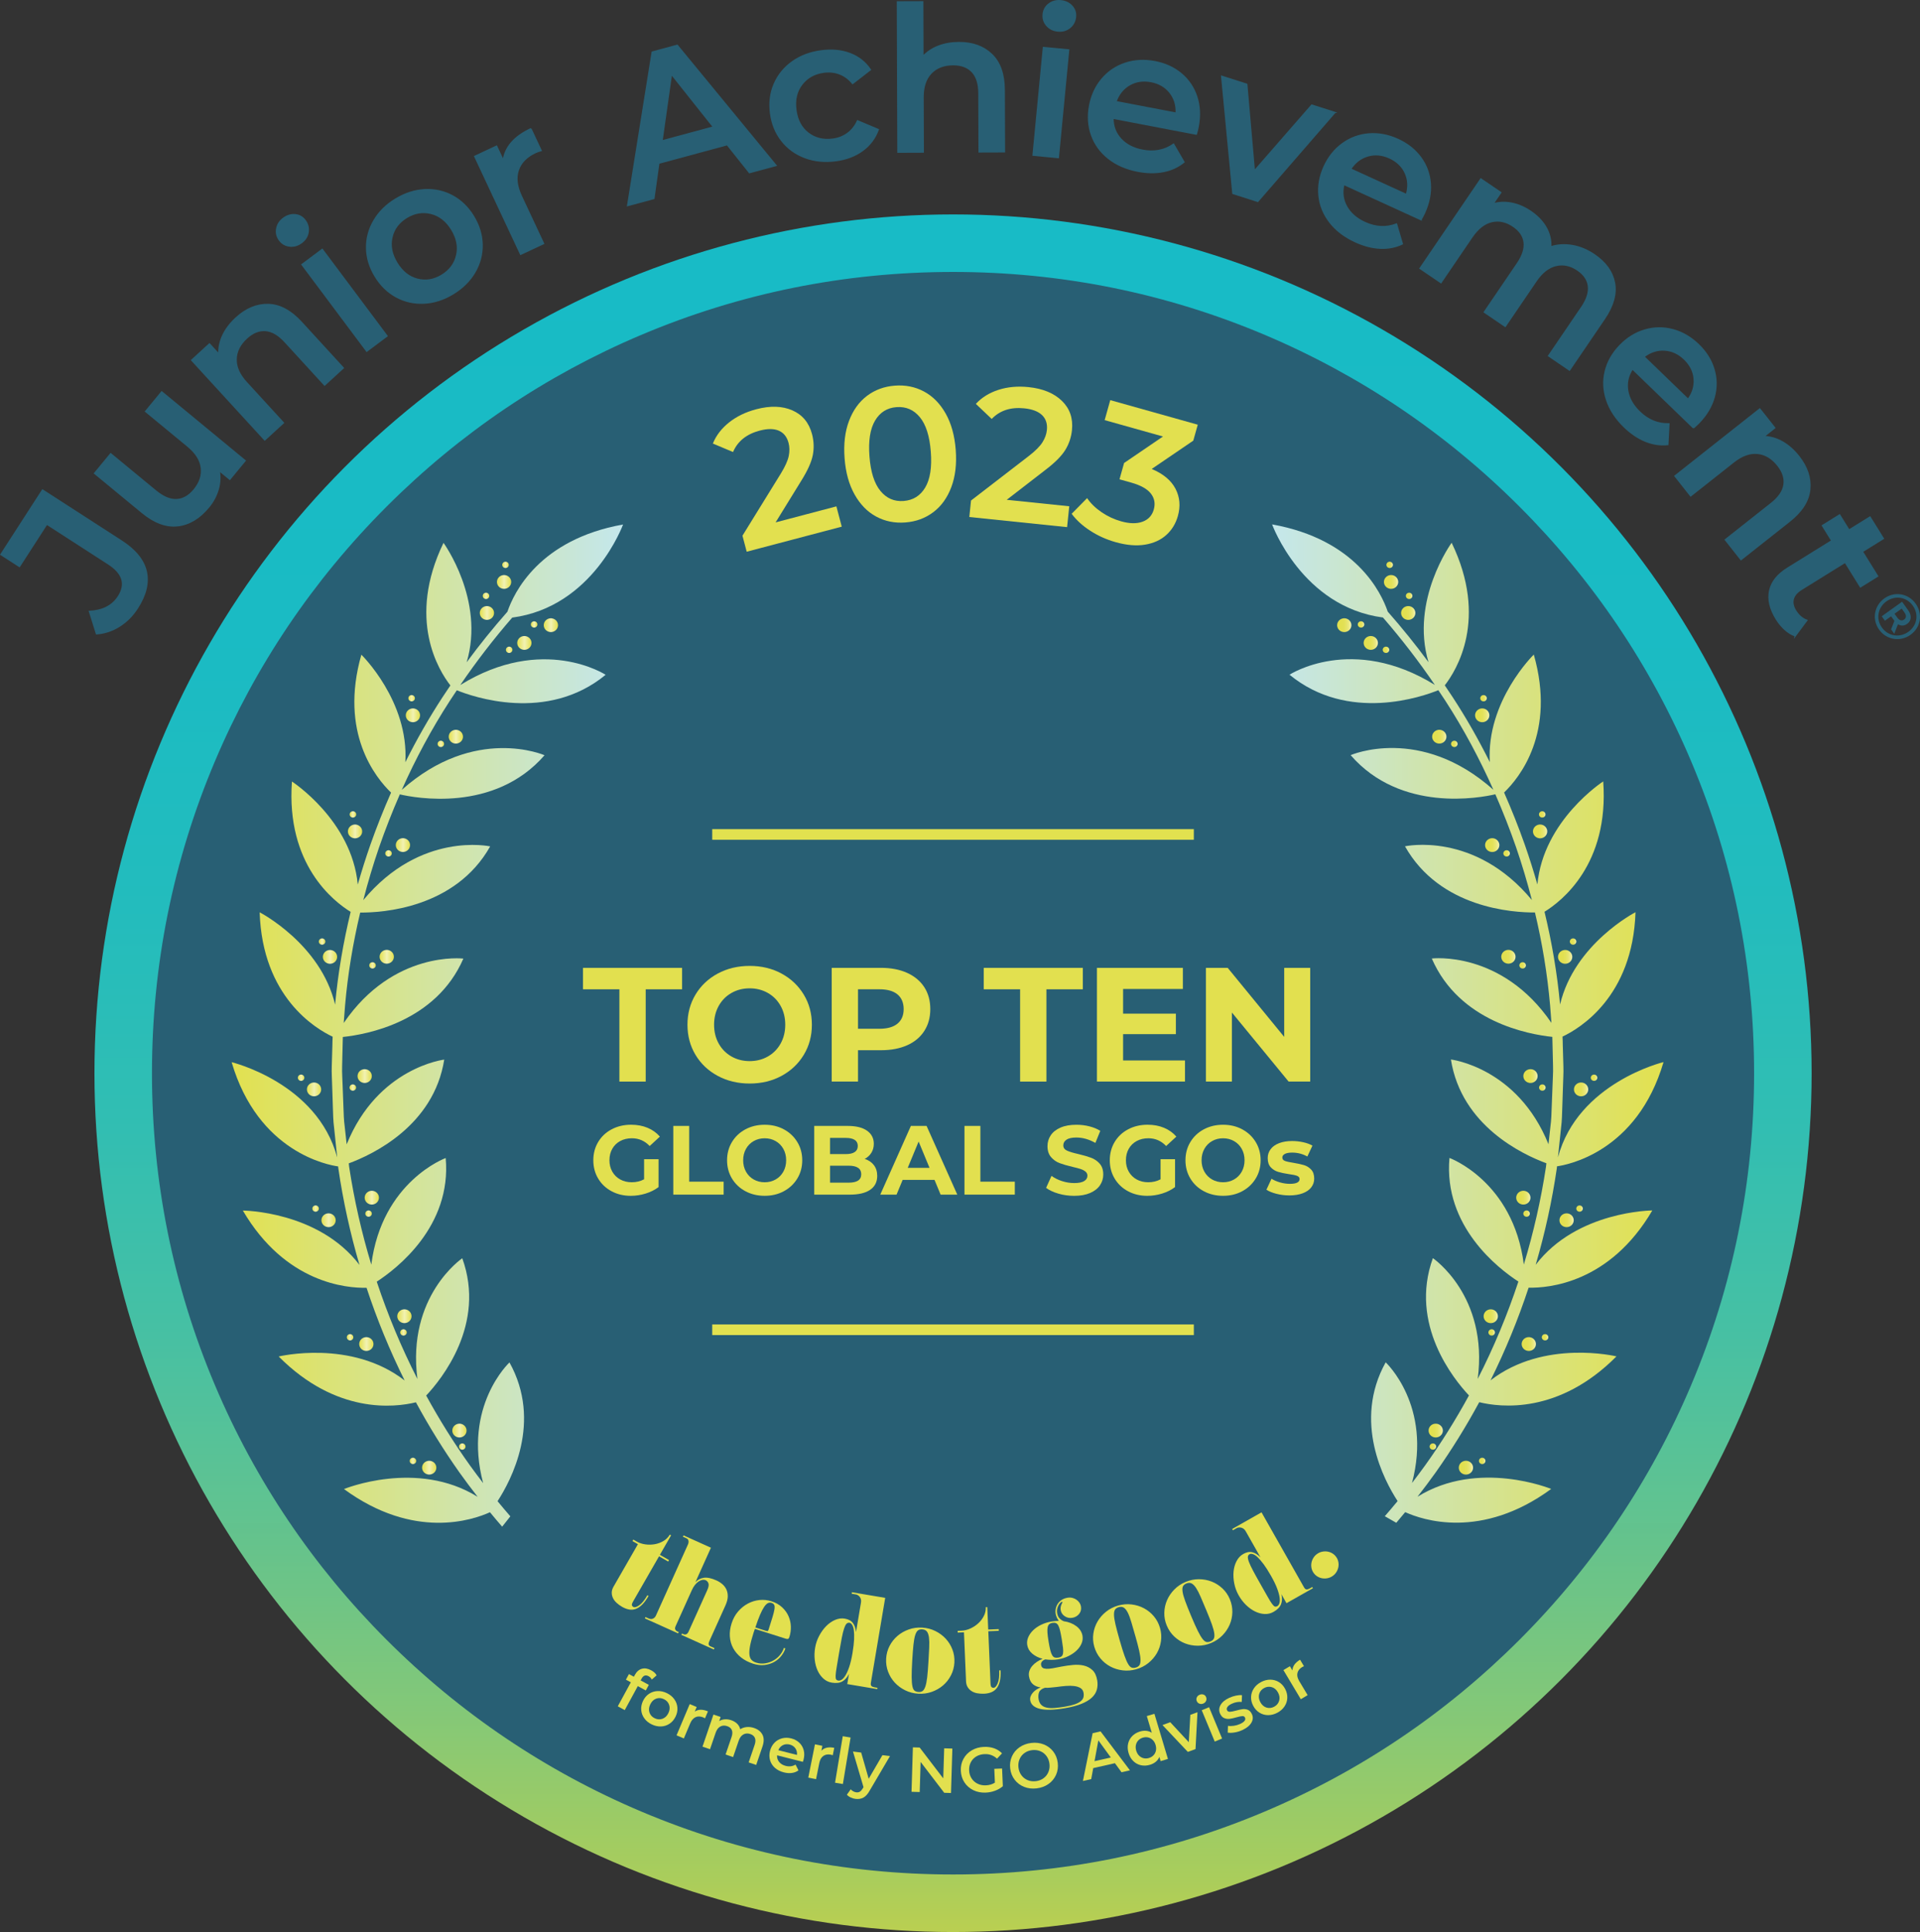<?xml version="1.0" encoding="UTF-8"?>
<svg id="Capa_2" data-name="Capa 2" xmlns="http://www.w3.org/2000/svg" xmlns:xlink="http://www.w3.org/1999/xlink" viewBox="0 0 1445.41 1454.1">
  <rect x="0" y="0" width="1445.41" height="1454.1" fill="#333333" stroke="none"/>
  <defs>
    <style>
      .cls-1 {
        fill: url(#linear-gradient-75);
      }

      .cls-2 {
        fill: url(#linear-gradient-2);
      }

      .cls-3 {
        fill: url(#linear-gradient-51);
      }

      .cls-4 {
        fill: url(#linear-gradient-17);
      }

      .cls-5 {
        fill: url(#linear-gradient-43);
      }

      .cls-6 {
        fill: url(#linear-gradient-15);
      }

      .cls-7 {
        fill: url(#linear-gradient-58);
      }

      .cls-8 {
        fill: url(#linear-gradient-69);
      }

      .cls-9 {
        fill: url(#linear-gradient-18);
      }

      .cls-10 {
        fill: url(#linear-gradient-56);
      }

      .cls-11 {
        fill: url(#linear-gradient-40);
      }

      .cls-12 {
        fill: url(#linear-gradient-52);
      }

      .cls-13 {
        fill: url(#linear-gradient-28);
      }

      .cls-14 {
        fill: url(#linear-gradient-14);
      }

      .cls-15 {
        fill: url(#linear-gradient-36);
      }

      .cls-16 {
        fill: url(#linear-gradient-20);
      }

      .cls-17 {
        fill: url(#linear-gradient-6);
      }

      .cls-18 {
        fill: url(#linear-gradient-53);
      }

      .cls-19 {
        fill: url(#linear-gradient-60);
      }

      .cls-20 {
        fill: #e2e04f;
      }

      .cls-21 {
        fill: url(#linear-gradient-35);
      }

      .cls-22 {
        fill: url(#linear-gradient-48);
      }

      .cls-23 {
        fill: url(#linear-gradient-32);
      }

      .cls-24 {
        fill: #e2e14f;
      }

      .cls-25 {
        fill: url(#linear-gradient-11);
      }

      .cls-26 {
        fill: url(#linear-gradient-50);
      }

      .cls-27 {
        fill: url(#linear-gradient-63);
      }

      .cls-28 {
        fill: url(#linear-gradient-67);
      }

      .cls-29, .cls-30 {
        fill: #285f74;
      }

      .cls-31 {
        fill: url(#linear-gradient-39);
      }

      .cls-32 {
        fill: url(#linear-gradient-10);
      }

      .cls-33 {
        fill: url(#linear-gradient-59);
      }

      .cls-34 {
        fill: url(#linear-gradient-49);
      }

      .cls-35 {
        fill: url(#linear-gradient-37);
      }

      .cls-36 {
        fill: url(#linear-gradient-16);
      }

      .cls-37 {
        fill: url(#linear-gradient-31);
      }

      .cls-38 {
        fill: url(#linear-gradient-61);
      }

      .cls-39 {
        fill: url(#linear-gradient-68);
      }

      .cls-40 {
        fill: url(#linear-gradient-62);
      }

      .cls-41 {
        fill: url(#linear-gradient-41);
      }

      .cls-42 {
        fill: url(#linear-gradient-21);
      }

      .cls-43 {
        fill: url(#linear-gradient-72);
      }

      .cls-44 {
        fill: url(#linear-gradient-25);
      }

      .cls-45 {
        fill: url(#linear-gradient-5);
      }

      .cls-46 {
        fill: url(#linear-gradient-64);
      }

      .cls-47 {
        fill: url(#linear-gradient-54);
      }

      .cls-48 {
        fill: url(#linear-gradient-45);
      }

      .cls-49 {
        fill: url(#linear-gradient-55);
      }

      .cls-50 {
        fill: url(#linear-gradient-34);
      }

      .cls-51 {
        fill: url(#linear-gradient-65);
      }

      .cls-52 {
        fill: url(#linear-gradient-70);
      }

      .cls-53 {
        fill: url(#linear-gradient-7);
      }

      .cls-54 {
        fill: url(#linear-gradient-66);
      }

      .cls-55 {
        fill: url(#linear-gradient-24);
      }

      .cls-56 {
        fill: url(#linear-gradient-73);
      }

      .cls-57 {
        fill: url(#linear-gradient-9);
      }

      .cls-58 {
        fill: url(#linear-gradient-22);
      }

      .cls-59 {
        fill: url(#linear-gradient-74);
      }

      .cls-60 {
        fill: url(#linear-gradient-42);
      }

      .cls-61 {
        fill: url(#linear-gradient-3);
      }

      .cls-30 {
        stroke: #285f74;
        stroke-miterlimit: 10;
      }

      .cls-62 {
        fill: url(#linear-gradient);
      }

      .cls-63 {
        fill: url(#linear-gradient-27);
      }

      .cls-64 {
        fill: url(#linear-gradient-33);
      }

      .cls-65 {
        fill: url(#linear-gradient-38);
      }

      .cls-66 {
        fill: url(#linear-gradient-29);
      }

      .cls-67 {
        fill: url(#linear-gradient-30);
      }

      .cls-68 {
        fill: url(#linear-gradient-23);
      }

      .cls-69 {
        fill: url(#linear-gradient-19);
      }

      .cls-70 {
        fill: url(#linear-gradient-71);
      }

      .cls-71 {
        fill: url(#linear-gradient-4);
      }

      .cls-72 {
        fill: url(#linear-gradient-8);
      }

      .cls-73 {
        fill: url(#linear-gradient-44);
      }

      .cls-74 {
        fill: url(#linear-gradient-57);
      }

      .cls-75 {
        fill: url(#linear-gradient-47);
      }

      .cls-76 {
        fill: url(#linear-gradient-46);
      }

      .cls-77 {
        fill: url(#linear-gradient-12);
      }

      .cls-78 {
        fill: url(#linear-gradient-13);
      }

      .cls-79 {
        fill: url(#linear-gradient-26);
      }
    </style>
    <linearGradient id="linear-gradient" x1="717.46" y1="1454.1" x2="717.46" y2="161.37" gradientUnits="userSpaceOnUse">
      <stop offset="0" stop-color="#bacf51"/>
      <stop offset=".03" stop-color="#aacd5b" stop-opacity="1"/>
      <stop offset=".13" stop-color="#83c878" stop-opacity="1"/>
      <stop offset=".24" stop-color="#62c490" stop-opacity=".99"/>
      <stop offset=".35" stop-color="#46c1a4" stop-opacity=".99"/>
      <stop offset=".47" stop-color="#31bfb3" stop-opacity=".99"/>
      <stop offset=".6" stop-color="#22bdbe" stop-opacity=".99"/>
      <stop offset=".76" stop-color="#19bcc5" stop-opacity=".99"/>
      <stop offset="1" stop-color="#17bcc7" stop-opacity=".99"/>
    </linearGradient>
    <linearGradient id="linear-gradient-2" x1="174.38" y1="771.83" x2="469.06" y2="771.83" gradientUnits="userSpaceOnUse">
      <stop offset="0" stop-color="#e2e14f"/>
      <stop offset="1" stop-color="#c4e7ec"/>
    </linearGradient>
    <linearGradient id="linear-gradient-3" x1="374.09" y1="437.99" x2="384.84" y2="437.99" gradientUnits="userSpaceOnUse">
      <stop offset="0" stop-color="#e2e04f"/>
      <stop offset=".51" stop-color="#f2f2b3"/>
      <stop offset="1" stop-color="#e2e04f"/>
    </linearGradient>
    <linearGradient id="linear-gradient-4" x1="378.09" y1="425.13" x2="382.99" y2="425.13" xlink:href="#linear-gradient-3"/>
    <linearGradient id="linear-gradient-5" x1="361.19" y1="461.35" x2="371.94" y2="461.35" xlink:href="#linear-gradient-3"/>
    <linearGradient id="linear-gradient-6" x1="363.43" y1="448.47" x2="368.34" y2="448.47" xlink:href="#linear-gradient-3"/>
    <linearGradient id="linear-gradient-7" x1="305.49" y1="538.37" x2="316.24" y2="538.37" xlink:href="#linear-gradient-3"/>
    <linearGradient id="linear-gradient-8" x1="307.43" y1="525.51" x2="312.33" y2="525.51" xlink:href="#linear-gradient-3"/>
    <linearGradient id="linear-gradient-9" x1="261.91" y1="625.75" x2="272.66" y2="625.75" xlink:href="#linear-gradient-3"/>
    <linearGradient id="linear-gradient-10" x1="263.24" y1="612.95" x2="268.14" y2="612.95" xlink:href="#linear-gradient-3"/>
    <linearGradient id="linear-gradient-11" x1="243.05" y1="720.17" x2="253.8" y2="720.17" xlink:href="#linear-gradient-3"/>
    <linearGradient id="linear-gradient-12" x1="240.01" y1="708.64" x2="244.92" y2="708.64" xlink:href="#linear-gradient-3"/>
    <linearGradient id="linear-gradient-13" x1="231.05" y1="819.92" x2="241.8" y2="819.92" xlink:href="#linear-gradient-3"/>
    <linearGradient id="linear-gradient-14" x1="224.22" y1="811.14" x2="229.12" y2="811.14" xlink:href="#linear-gradient-3"/>
    <linearGradient id="linear-gradient-15" x1="241.97" y1="918.4" x2="252.72" y2="918.4" xlink:href="#linear-gradient-3"/>
    <linearGradient id="linear-gradient-16" x1="235.13" y1="909.61" x2="240.04" y2="909.61" xlink:href="#linear-gradient-3"/>
    <linearGradient id="linear-gradient-17" x1="270.42" y1="1011.57" x2="281.17" y2="1011.57" xlink:href="#linear-gradient-3"/>
    <linearGradient id="linear-gradient-18" x1="261.1" y1="1006.48" x2="266" y2="1006.48" xlink:href="#linear-gradient-3"/>
    <linearGradient id="linear-gradient-19" x1="317.74" y1="1104.62" x2="328.5" y2="1104.62" xlink:href="#linear-gradient-3"/>
    <linearGradient id="linear-gradient-20" x1="308.42" y1="1099.53" x2="313.32" y2="1099.53" xlink:href="#linear-gradient-3"/>
    <linearGradient id="linear-gradient-21" x1="399.65" y1="469.98" x2="404.55" y2="469.98" xlink:href="#linear-gradient-3"/>
    <linearGradient id="linear-gradient-22" x1="409.34" y1="470.54" x2="420.09" y2="470.54" xlink:href="#linear-gradient-3"/>
    <linearGradient id="linear-gradient-23" x1="380.86" y1="489.06" x2="385.77" y2="489.06" xlink:href="#linear-gradient-3"/>
    <linearGradient id="linear-gradient-24" x1="389.38" y1="483.89" x2="400.13" y2="483.89" xlink:href="#linear-gradient-3"/>
    <linearGradient id="linear-gradient-25" x1="329.41" y1="559.88" x2="334.32" y2="559.88" xlink:href="#linear-gradient-3"/>
    <linearGradient id="linear-gradient-26" x1="337.8" y1="554.45" x2="348.55" y2="554.45" xlink:href="#linear-gradient-3"/>
    <linearGradient id="linear-gradient-27" x1="290.03" y1="642.29" x2="294.94" y2="642.29" xlink:href="#linear-gradient-3"/>
    <linearGradient id="linear-gradient-28" x1="297.96" y1="636.05" x2="308.71" y2="636.05" xlink:href="#linear-gradient-3"/>
    <linearGradient id="linear-gradient-29" x1="277.98" y1="726.56" x2="282.89" y2="726.56" xlink:href="#linear-gradient-3"/>
    <linearGradient id="linear-gradient-30" x1="285.77" y1="720.09" x2="296.52" y2="720.09" xlink:href="#linear-gradient-3"/>
    <linearGradient id="linear-gradient-31" x1="263.16" y1="818.53" x2="268.07" y2="818.53" xlink:href="#linear-gradient-3"/>
    <linearGradient id="linear-gradient-32" x1="269.16" y1="809.89" x2="279.91" y2="809.89" xlink:href="#linear-gradient-3"/>
    <linearGradient id="linear-gradient-33" x1="275.01" y1="913.39" x2="279.92" y2="913.39" xlink:href="#linear-gradient-3"/>
    <linearGradient id="linear-gradient-34" x1="274.53" y1="901.41" x2="285.28" y2="901.41" xlink:href="#linear-gradient-3"/>
    <linearGradient id="linear-gradient-35" x1="301.3" y1="1002.83" x2="306.2" y2="1002.83" xlink:href="#linear-gradient-3"/>
    <linearGradient id="linear-gradient-36" x1="299.06" y1="990.63" x2="309.81" y2="990.63" xlink:href="#linear-gradient-3"/>
    <linearGradient id="linear-gradient-37" x1="345.55" y1="1088.73" x2="350.46" y2="1088.73" xlink:href="#linear-gradient-3"/>
    <linearGradient id="linear-gradient-38" x1="340.5" y1="1076.69" x2="351.25" y2="1076.69" xlink:href="#linear-gradient-3"/>
    <linearGradient id="linear-gradient-39" x1="957.64" y1="770.4" x2="1252.32" y2="770.4" gradientUnits="userSpaceOnUse">
      <stop offset="0" stop-color="#c4e7ec"/>
      <stop offset=".66" stop-color="#d8e281"/>
      <stop offset="1" stop-color="#e2e14f"/>
    </linearGradient>
    <linearGradient id="linear-gradient-40" x1="1041.86" y1="437.99" x2="1052.61" y2="437.99" gradientUnits="userSpaceOnUse">
      <stop offset="0" stop-color="#e2e04f"/>
      <stop offset=".32" stop-color="#e2e051"/>
      <stop offset=".51" stop-color="#e3e159"/>
      <stop offset=".65" stop-color="#e5e467"/>
      <stop offset=".78" stop-color="#e9e77b"/>
      <stop offset=".89" stop-color="#edec94"/>
      <stop offset="1" stop-color="#f2f2b3"/>
    </linearGradient>
    <linearGradient id="linear-gradient-41" x1="1043.71" y1="425.13" x2="1048.61" y2="425.13" xlink:href="#linear-gradient-40"/>
    <linearGradient id="linear-gradient-42" x1="1054.77" y1="461.35" x2="1065.51" y2="461.35" xlink:href="#linear-gradient-40"/>
    <linearGradient id="linear-gradient-43" x1="1058.37" y1="448.47" x2="1063.27" y2="448.47" xlink:href="#linear-gradient-40"/>
    <linearGradient id="linear-gradient-44" x1="1110.47" y1="538.37" x2="1121.21" y2="538.37" xlink:href="#linear-gradient-40"/>
    <linearGradient id="linear-gradient-45" x1="1114.37" y1="525.51" x2="1119.27" y2="525.51" xlink:href="#linear-gradient-40"/>
    <linearGradient id="linear-gradient-46" x1="1154.05" y1="625.75" x2="1164.8" y2="625.75" xlink:href="#linear-gradient-40"/>
    <linearGradient id="linear-gradient-47" x1="1158.56" y1="612.95" x2="1163.46" y2="612.95" xlink:href="#linear-gradient-40"/>
    <linearGradient id="linear-gradient-48" x1="1172.9" y1="720.17" x2="1183.65" y2="720.17" xlink:href="#linear-gradient-40"/>
    <linearGradient id="linear-gradient-49" x1="1181.79" y1="708.64" x2="1186.69" y2="708.64" xlink:href="#linear-gradient-40"/>
    <linearGradient id="linear-gradient-50" x1="1184.9" y1="819.92" x2="1195.65" y2="819.92" xlink:href="#linear-gradient-40"/>
    <linearGradient id="linear-gradient-51" x1="1197.58" y1="811.14" x2="1202.49" y2="811.14" xlink:href="#linear-gradient-40"/>
    <linearGradient id="linear-gradient-52" x1="1173.98" y1="918.4" x2="1184.73" y2="918.4" xlink:href="#linear-gradient-40"/>
    <linearGradient id="linear-gradient-53" x1="1186.67" y1="909.61" x2="1191.57" y2="909.61" xlink:href="#linear-gradient-40"/>
    <linearGradient id="linear-gradient-54" x1="1145.53" y1="1011.57" x2="1156.28" y2="1011.57" xlink:href="#linear-gradient-40"/>
    <linearGradient id="linear-gradient-55" x1="1160.7" y1="1006.48" x2="1165.61" y2="1006.48" xlink:href="#linear-gradient-40"/>
    <linearGradient id="linear-gradient-56" x1="1098.21" y1="1104.62" x2="1108.96" y2="1104.62" xlink:href="#linear-gradient-40"/>
    <linearGradient id="linear-gradient-57" x1="1113.38" y1="1099.53" x2="1118.29" y2="1099.53" xlink:href="#linear-gradient-40"/>
    <linearGradient id="linear-gradient-58" x1="1022.15" y1="469.98" x2="1027.06" y2="469.98" xlink:href="#linear-gradient-40"/>
    <linearGradient id="linear-gradient-59" x1="1006.62" y1="470.54" x2="1017.37" y2="470.54" xlink:href="#linear-gradient-40"/>
    <linearGradient id="linear-gradient-60" x1="1040.94" y1="489.06" x2="1045.84" y2="489.06" xlink:href="#linear-gradient-40"/>
    <linearGradient id="linear-gradient-61" x1="1026.58" y1="483.89" x2="1037.33" y2="483.89" xlink:href="#linear-gradient-40"/>
    <linearGradient id="linear-gradient-62" x1="1092.39" y1="559.88" x2="1097.29" y2="559.88" xlink:href="#linear-gradient-40"/>
    <linearGradient id="linear-gradient-63" x1="1078.15" y1="554.45" x2="1088.9" y2="554.45" xlink:href="#linear-gradient-40"/>
    <linearGradient id="linear-gradient-64" x1="1131.77" y1="642.29" x2="1136.67" y2="642.29" xlink:href="#linear-gradient-40"/>
    <linearGradient id="linear-gradient-65" x1="1117.99" y1="636.05" x2="1128.74" y2="636.05" xlink:href="#linear-gradient-40"/>
    <linearGradient id="linear-gradient-66" x1="1143.81" y1="726.56" x2="1148.72" y2="726.56" xlink:href="#linear-gradient-40"/>
    <linearGradient id="linear-gradient-67" x1="1130.18" y1="720.09" x2="1140.93" y2="720.09" xlink:href="#linear-gradient-40"/>
    <linearGradient id="linear-gradient-68" x1="1158.64" y1="818.53" x2="1163.54" y2="818.53" xlink:href="#linear-gradient-40"/>
    <linearGradient id="linear-gradient-69" x1="1146.79" y1="809.89" x2="1157.55" y2="809.89" xlink:href="#linear-gradient-40"/>
    <linearGradient id="linear-gradient-70" x1="1146.78" y1="913.39" x2="1151.69" y2="913.39" xlink:href="#linear-gradient-40"/>
    <linearGradient id="linear-gradient-71" x1="1141.42" y1="901.41" x2="1152.17" y2="901.41" xlink:href="#linear-gradient-40"/>
    <linearGradient id="linear-gradient-72" x1="1120.5" y1="1002.83" x2="1125.4" y2="1002.83" xlink:href="#linear-gradient-40"/>
    <linearGradient id="linear-gradient-73" x1="1116.89" y1="990.63" x2="1127.64" y2="990.63" xlink:href="#linear-gradient-40"/>
    <linearGradient id="linear-gradient-74" x1="1076.25" y1="1088.73" x2="1081.15" y2="1088.73" xlink:href="#linear-gradient-40"/>
    <linearGradient id="linear-gradient-75" x1="1075.46" y1="1076.69" x2="1086.21" y2="1076.69" xlink:href="#linear-gradient-40"/>
  </defs>
  <g id="Layer_1" data-name="Layer 1">
    <g>
      <path class="cls-29" d="m1438.27,477.78c-7.74,5.53-18.12,3.84-23.65-3.9-5.53-7.74-3.72-18.03,3.94-23.51,7.66-5.48,17.98-3.87,23.57,3.95,5.59,7.82,3.88,17.92-3.86,23.45Zm-1.61-2.26c6.53-4.67,8.06-13.06,3.34-19.67-4.75-6.65-13.35-7.91-19.85-3.26-6.49,4.64-8.09,13.19-3.39,19.76,4.67,6.53,13.36,7.84,19.9,3.17Zm-7.83-5.69l-2.8,7.18-2.39-3.34,2.5-6.37-.31-.43-2.17-3.03-4.67,3.34-2.39-3.34,15.32-10.96,4.56,6.38c2.89,4.04,2.51,7.96-.71,10.27-2.29,1.64-4.71,1.72-6.94.32Zm-.54-5.02c1.56,2.18,3.46,2.7,5.17,1.48,1.71-1.22,1.79-3.16.24-5.34l-2.06-2.88-5.41,3.86,2.06,2.88Z"/>
      <g>
        <path class="cls-30" d="m89.83,471.34c-5.37,3.37-11.1,5.26-17.19,5.69l-5.28-16.83c10.03-.54,17.27-4.27,21.73-11.19,6.01-9.3,3.5-17.51-7.51-24.62l-46.36-29.92-20.58,31.89-13.96-9.01,31.33-48.53,59.42,38.35c10.5,6.78,16.72,14.42,18.67,22.93,1.95,8.51-.28,17.72-6.67,27.62-3.69,5.72-8.23,10.26-13.6,13.62Z"/>
        <path class="cls-30" d="m121.74,294.94l62.8,51.78-11.54,14-8-6.59c.88,4.68.64,9.41-.75,14.2-1.38,4.79-3.75,9.22-7.11,13.3-6.92,8.39-14.7,13.07-23.34,14.05-8.64.98-17.55-2.32-26.72-9.88l-35.87-29.57,12.12-14.7,33.87,27.92c5.64,4.65,10.91,6.86,15.79,6.6,4.88-.25,9.26-2.73,13.14-7.44,4.33-5.25,6.15-10.77,5.45-16.55-.7-5.78-4.11-11.19-10.22-16.23l-31.75-26.18,12.12-14.7Z"/>
        <path class="cls-30" d="m202.04,229.17c8.62.23,16.91,4.69,24.88,13.38l31.51,34.39-14.05,12.87-29.86-32.59c-4.8-5.24-9.66-8.06-14.57-8.46-4.91-.39-9.65,1.5-14.22,5.69-5.17,4.74-7.83,10.04-7.98,15.89-.15,5.86,2.46,11.7,7.81,17.55l27.8,30.34-14.05,12.87-54.99-60.01,13.37-12.25,7.11,7.75c-.22-4.9.78-9.67,3-14.33,2.22-4.65,5.53-9,9.95-13.05,7.57-6.93,15.66-10.28,24.28-10.05Z"/>
        <path class="cls-30" d="m218.08,185.21c-3.18-.35-5.74-1.83-7.69-4.43-1.95-2.6-2.64-5.48-2.08-8.63.56-3.15,2.23-5.76,5-7.83,2.76-2.07,5.71-2.97,8.83-2.7,3.12.27,5.62,1.67,7.51,4.19,2.01,2.69,2.78,5.63,2.32,8.83-.46,3.2-2.12,5.87-4.97,7.99-2.77,2.07-5.74,2.93-8.92,2.58Zm9.26,13.91l15.26-11.41,48.75,65.18-15.26,11.41-48.75-65.18Z"/>
        <path class="cls-30" d="m319.31,228.11c-7.49.4-14.47-1.15-20.94-4.65-6.47-3.5-11.79-8.67-15.96-15.53-4.17-6.86-6.31-13.94-6.42-21.25-.11-7.31,1.74-14.2,5.53-20.67,3.79-6.47,9.21-11.85,16.24-16.13,7.12-4.33,14.42-6.69,21.91-7.09,7.49-.39,14.46,1.14,20.9,4.59,6.44,3.46,11.75,8.61,15.92,15.47,4.17,6.86,6.33,13.97,6.46,21.32.13,7.35-1.7,14.27-5.49,20.74-3.79,6.47-9.25,11.87-16.37,16.2-7.03,4.28-14.29,6.62-21.78,7.01Zm24.5-35.97c1.48-6.37.23-12.81-3.73-19.32-3.96-6.51-9.11-10.57-15.45-12.19-6.33-1.61-12.5-.6-18.49,3.04-5.99,3.65-9.7,8.64-11.13,14.98-1.43,6.34-.17,12.77,3.79,19.28s9.09,10.59,15.38,12.23c6.29,1.64,12.43.64,18.42-3,5.99-3.64,9.72-8.65,11.2-15.02Z"/>
        <path class="cls-30" d="m399.66,96.89l7.7,16.42c-1.6.42-3,.9-4.2,1.46-6.72,3.15-11.04,7.56-12.98,13.24-1.94,5.68-1.18,12.2,2.27,19.56l16.75,35.74-17.25,8.09-34.54-73.7,16.42-7.7,5.05,10.77c1.35-10.06,8.28-18.02,20.79-23.88Z"/>
        <path class="cls-30" d="m547.45,108.88l-51.5,13.93-3.71,26.58-19.72,5.33,18.5-115.53,18.83-5.09,74.35,90.42-20.01,5.41-16.75-21.05Zm-10.39-13.3l-31.6-39.77-7.1,50.24,38.7-10.46Z"/>
        <path class="cls-30" d="m605.99,118.59c-7.11-2.65-12.95-6.88-17.5-12.69-4.56-5.81-7.36-12.69-8.4-20.65-1.05-7.96-.12-15.31,2.79-22.04,2.91-6.73,7.43-12.3,13.56-16.69,6.13-4.39,13.43-7.15,21.9-8.26,7.96-1.05,15.15-.35,21.57,2.08,6.42,2.44,11.54,6.48,15.35,12.13l-13.4,10.37c-2.81-3.42-6.07-5.84-9.79-7.25-3.72-1.41-7.65-1.84-11.78-1.3-7.05.93-12.6,3.99-16.62,9.18-4.03,5.2-5.54,11.62-4.54,19.28,1.01,7.66,4.1,13.48,9.29,17.46,5.19,3.98,11.36,5.5,18.51,4.56,4.13-.54,7.81-1.97,11.04-4.29,3.23-2.32,5.76-5.5,7.59-9.53l15.62,6.56c-2.33,6.46-6.28,11.72-11.84,15.78-5.56,4.06-12.28,6.61-20.13,7.64-8.36,1.1-16.1.32-23.21-2.33Z"/>
        <path class="cls-30" d="m746.6,40.97c6.22,5.98,9.35,14.86,9.39,26.64l.16,46.64-19.05.06-.15-44.2c-.02-7.11-1.72-12.47-5.08-16.06-3.37-3.59-8.15-5.38-14.35-5.36-7.01.02-12.54,2.15-16.59,6.38-4.05,4.23-6.06,10.31-6.03,18.23l.14,41.15-19.05.07-.39-113.1,19.05-.06.14,41.15c3.14-3.36,7.01-5.94,11.63-7.74,4.62-1.79,9.77-2.7,15.46-2.72,10.26-.04,18.5,2.93,24.72,8.91Z"/>
        <path class="cls-30" d="m785.53,35.76l18.96,1.82-7.78,81.02-18.97-1.82,7.78-81.02Zm2.51-16.53c-2.12-2.4-3.02-5.21-2.71-8.45.31-3.24,1.73-5.83,4.27-7.78,2.53-1.95,5.52-2.76,8.96-2.43,3.44.33,6.22,1.65,8.35,3.94,2.13,2.3,3.04,5.02,2.74,8.15-.32,3.34-1.73,6.04-4.22,8.09s-5.51,2.92-9.05,2.58c-3.44-.33-6.22-1.69-8.33-4.09Z"/>
        <path class="cls-30" d="m900.6,100.96l-62.73-11.99c-.03,6.1,1.95,11.31,5.93,15.64,3.98,4.33,9.42,7.15,16.31,8.47,8.78,1.68,16.57.17,23.37-4.54l7.83,13.44c-4.41,3.61-9.58,5.98-15.48,7.13-5.91,1.15-12.31,1.06-19.19-.25-8.78-1.68-16.19-4.9-22.2-9.67-6.02-4.77-10.25-10.62-12.71-17.56-2.45-6.93-2.92-14.34-1.42-22.23,1.49-7.78,4.6-14.46,9.33-20.02,4.73-5.56,10.58-9.49,17.54-11.78,6.96-2.29,14.38-2.68,22.26-1.18,7.79,1.49,14.42,4.54,19.9,9.16,5.48,4.62,9.35,10.37,11.6,17.27,2.25,6.9,2.6,14.44,1.03,22.62-.25,1.3-.7,3.12-1.36,5.48Zm-50.24-37.15c-4.82,2.75-8.24,6.99-10.26,12.7l45.36,8.67c.31-5.94-1.24-11.1-4.65-15.47-3.41-4.38-8.15-7.14-14.24-8.31-5.99-1.14-11.39-.34-16.21,2.41Z"/>
        <path class="cls-30" d="m1004.92,84.67l-58.04,66.89-18.73-5.99-8.44-88.16,18.87,6.04,5.71,65.2,43.22-49.55,17.42,5.57Z"/>
        <path class="cls-30" d="m1069.74,165.35l-58.08-26.57c-1.48,5.92-.8,11.45,2.04,16.6,2.84,5.15,7.45,9.19,13.82,12.11,8.13,3.72,16.06,4.1,23.78,1.15l4.4,14.92c-5.14,2.45-10.72,3.53-16.73,3.24-6.01-.29-12.21-1.9-18.58-4.81-8.13-3.72-14.56-8.61-19.27-14.68-4.71-6.07-7.43-12.76-8.16-20.08-.73-7.32.57-14.63,3.91-21.93,3.3-7.21,7.91-12.95,13.83-17.22,5.92-4.27,12.53-6.7,19.83-7.27,7.3-.57,14.6.81,21.9,4.15,7.21,3.3,12.92,7.84,17.15,13.63,4.23,5.79,6.61,12.3,7.16,19.53.55,7.23-.91,14.64-4.38,22.22-.55,1.2-1.42,2.87-2.62,5Zm-39.96-48.03c-5.34,1.53-9.67,4.83-12.99,9.9l42,19.21c1.71-5.7,1.44-11.08-.83-16.14-2.27-5.06-6.22-8.88-11.85-11.46-5.54-2.54-10.99-3.04-16.32-1.52Z"/>
        <path class="cls-30" d="m1215.4,212.82c1.61,8.29-.92,17.35-7.61,27.18l-26.23,38.56-15.75-10.72,24.86-36.55c4-5.88,5.71-11.2,5.14-15.95-.58-4.75-3.3-8.79-8.17-12.1-5.29-3.6-10.72-4.74-16.29-3.43-5.57,1.31-10.55,5.21-14.95,11.68l-23.23,34.15-15.75-10.72,24.86-36.55c4-5.88,5.71-11.2,5.14-15.95-.58-4.75-3.3-8.79-8.17-12.1-5.38-3.66-10.81-4.83-16.31-3.53-5.49,1.3-10.47,5.23-14.93,11.78l-23.23,34.15-15.75-10.72,45.78-67.3,15,10.2-5.83,8.57c4.58-1.31,9.3-1.48,14.17-.5,4.87.98,9.61,3.03,14.23,6.18,5.04,3.43,8.87,7.42,11.49,11.97,2.62,4.55,3.81,9.44,3.56,14.68,5.17-1.64,10.61-1.96,16.33-.97,5.71,1,11.21,3.3,16.51,6.9,8.49,5.77,13.54,12.8,15.15,21.09Z"/>
        <path class="cls-30" d="m1274.86,322.04l-45.92-44.38c-3.37,5.09-4.56,10.53-3.6,16.34.96,5.8,3.96,11.14,9,16.02,6.43,6.21,13.77,9.21,22.04,9l-.81,15.54c-5.67.6-11.29-.24-16.86-2.51-5.57-2.28-10.88-5.85-15.92-10.72-6.43-6.22-10.86-12.97-13.28-20.25-2.43-7.29-2.76-14.5-1.02-21.65,1.74-7.14,5.41-13.6,10.99-19.38,5.51-5.7,11.76-9.58,18.77-11.64,7-2.06,14.05-2.14,21.12-.25,7.07,1.89,13.5,5.63,19.27,11.2,5.7,5.51,9.58,11.69,11.63,18.56s2.14,13.8.25,20.8c-1.89,7-5.73,13.5-11.53,19.49-.92.95-2.3,2.23-4.14,3.84Zm-21.7-58.59c-5.54-.34-10.72,1.33-15.54,5.01l33.21,32.09c3.51-4.8,5.04-9.97,4.59-15.49-.46-5.53-2.91-10.44-7.37-14.75-4.38-4.24-9.35-6.52-14.89-6.86Z"/>
        <path class="cls-30" d="m1362.41,368.43c-.86,8.58-5.92,16.52-15.16,23.83l-36.6,28.92-11.81-14.95,34.68-27.4c5.58-4.41,8.75-9.05,9.5-13.92.75-4.87-.8-9.73-4.64-14.6-4.35-5.5-9.44-8.54-15.26-9.11-5.83-.58-11.85,1.6-18.07,6.51l-32.29,25.51-11.81-14.95,63.86-50.46,11.24,14.23-8.25,6.52c4.9.14,9.59,1.49,14.07,4.04,4.47,2.55,8.57,6.18,12.29,10.88,6.36,8.05,9.11,16.37,8.25,24.95Z"/>
        <path class="cls-30" d="m1351.51,478.57c-2.73-.94-5.33-2.52-7.8-4.76-2.47-2.24-4.64-4.87-6.51-7.89-4.71-7.6-6.37-14.7-4.97-21.31,1.4-6.61,5.9-12.27,13.5-16.98l33.29-20.65-7.07-11.4,12.95-8.04,7.07,11.4,15.8-9.8,10.05,16.19-15.8,9.8,11.49,18.52-12.95,8.04-11.49-18.52-32.9,20.41c-3.37,2.09-5.43,4.5-6.18,7.24-.75,2.74-.16,5.66,1.76,8.77,2.25,3.63,5.07,6.06,8.47,7.3l-8.71,11.69Z"/>
      </g>
      <circle class="cls-62" cx="717.46" cy="807.74" r="646.36"/>
      <g>
        <circle class="cls-29" cx="717.46" cy="807.74" r="602.55"/>
        <path class="cls-29" d="m717.46,1410.79c-81.41,0-160.39-15.94-234.74-47.39-71.81-30.37-136.3-73.86-191.69-129.24-55.38-55.38-98.87-119.88-129.24-191.69-31.45-74.35-47.39-153.32-47.39-234.74s15.94-160.39,47.39-234.74c30.37-71.81,73.86-136.3,129.24-191.69,55.38-55.38,119.88-98.87,191.69-129.24,74.35-31.45,153.32-47.39,234.74-47.39s160.39,15.94,234.74,47.39c71.81,30.37,136.3,73.86,191.69,129.24,55.38,55.38,98.87,119.88,129.24,191.69,31.45,74.35,47.39,153.32,47.39,234.74s-15.94,160.39-47.39,234.74c-30.37,71.81-73.86,136.3-129.24,191.69-55.38,55.38-119.88,98.87-191.69,129.24-74.35,31.45-153.32,47.39-234.74,47.39Zm0-1205.11c-331.97,0-602.05,270.08-602.05,602.05s270.08,602.05,602.05,602.05,602.05-270.08,602.05-602.05S1049.43,205.68,717.46,205.68Z"/>
      </g>
      <g>
        <rect class="cls-24" x="536.18" y="624.04" width="362.56" height="8"/>
        <rect class="cls-24" x="536.18" y="996.82" width="362.56" height="8"/>
      </g>
      <g>
        <path class="cls-20" d="m629.66,381.13l4.02,15.25-71.56,18.86-3.18-12.07,28.9-46.78c3.25-5.31,5.23-9.71,5.94-13.21.71-3.5.66-6.77-.14-9.83-1.2-4.53-3.63-7.59-7.32-9.2-3.68-1.6-8.49-1.62-14.4-.06-9.9,2.61-16.59,7.98-20.08,16.12l-15.18-6.38c2.45-6.08,6.52-11.38,12.2-15.9,5.68-4.51,12.5-7.82,20.45-9.91,10.54-2.78,19.61-2.5,27.21.84,7.6,3.34,12.54,9.3,14.8,17.9,1.39,5.27,1.58,10.51.58,15.72-1,5.21-3.87,11.6-8.59,19.17l-19.43,31.52,45.77-12.06Z"/>
        <path class="cls-20" d="m659.58,388.78c-6.6-3.57-12.01-9.1-16.22-16.6-4.22-7.49-6.73-16.58-7.54-27.26-.82-10.68.29-20.04,3.32-28.09,3.03-8.05,7.54-14.33,13.52-18.87,5.98-4.53,12.98-7.1,20.99-7.71,8.01-.61,15.33.87,21.99,4.44,6.65,3.57,12.08,9.1,16.3,16.59,4.22,7.5,6.73,16.58,7.55,27.26.81,10.68-.29,20.04-3.32,28.09-3.03,8.05-7.56,14.34-13.59,18.87-6.03,4.54-13.05,7.11-21.06,7.72-8.01.61-15.31-.87-21.92-4.44Zm36.95-21.88c3.7-6.23,5.1-15.2,4.2-26.93s-3.64-20.39-8.24-25.98c-4.6-5.59-10.47-8.12-17.62-7.57-7.06.54-12.43,3.92-16.12,10.15-3.7,6.23-5.1,15.2-4.2,26.93s3.64,20.39,8.24,25.98c4.6,5.6,10.42,8.12,17.48,7.58,7.15-.55,12.57-3.93,16.27-10.16Z"/>
        <path class="cls-20" d="m804.95,381.05l-1.62,15.69-73.61-7.62,1.28-12.41,43.56-33.56c4.91-3.82,8.32-7.24,10.22-10.26,1.9-3.02,3.01-6.1,3.33-9.24.48-4.66-.72-8.39-3.6-11.19-2.88-2.8-7.37-4.51-13.46-5.14-10.18-1.05-18.33,1.61-24.47,7.99l-11.95-11.33c4.44-4.83,10.12-8.35,17.03-10.57,6.91-2.22,14.45-2.9,22.63-2.06,10.84,1.12,19.23,4.59,25.17,10.39,5.93,5.8,8.44,13.13,7.53,21.98-.56,5.42-2.23,10.39-5,14.91-2.78,4.52-7.71,9.49-14.81,14.91l-29.3,22.63,47.08,4.87Z"/>
        <path class="cls-20" d="m884.9,367.79c3.3,6.29,3.91,13.16,1.81,20.62-1.58,5.62-4.44,10.33-8.58,14.13-4.15,3.8-9.48,6.26-15.99,7.36-6.52,1.1-13.92.49-22.2-1.83-6.91-1.94-13.28-4.79-19.12-8.57-5.84-3.77-10.53-8.04-14.06-12.81l11.64-11.78c2.67,3.93,6.28,7.45,10.82,10.56,4.54,3.11,9.48,5.41,14.82,6.91,6.35,1.78,11.71,1.87,16.09.27,4.37-1.6,7.19-4.66,8.46-9.17,1.26-4.51.53-8.51-2.21-12.02-2.74-3.5-7.66-6.24-14.75-8.23l-8.84-2.48,3.45-12.29,29.28-19.94-43.91-12.32,4.22-15.05,65.87,18.48-3.37,12.01-31.3,21.31c8.62,3.61,14.58,8.56,17.88,14.85Z"/>
      </g>
      <g>
        <path class="cls-20" d="m483.01,1263.39l-.73,1.34,6.17,3.36-2.29,4.2-6.01-3.27-9.83,18.06-5.25-2.86,9.83-18.06-3.7-2.01,2.29-4.2,3.7,2.01.78-1.43c1.31-2.41,3.04-3.92,5.2-4.55,2.15-.62,4.5-.24,7.05,1.14,2.02,1.1,3.38,2.36,4.08,3.8l-3.62,3.15c-.56-1.1-1.36-1.94-2.4-2.5-2.21-1.2-3.97-.6-5.28,1.81Z"/>
        <path class="cls-20" d="m485.06,1293.28c-1.38-1.91-2.16-4.01-2.34-6.31-.18-2.3.28-4.58,1.37-6.85,1.1-2.27,2.6-4.04,4.51-5.31,1.91-1.27,4.04-1.96,6.39-2.06,2.35-.1,4.69.41,7.01,1.53,2.35,1.14,4.22,2.66,5.6,4.57,1.38,1.91,2.16,4,2.35,6.29.19,2.29-.27,4.56-1.36,6.83-1.1,2.27-2.6,4.04-4.52,5.33-1.92,1.29-4.05,1.98-6.4,2.08-2.35.1-4.7-.42-7.06-1.55-2.32-1.12-4.18-2.64-5.55-4.55Zm13.65.33c1.93-.7,3.42-2.12,4.46-4.27,1.04-2.15,1.23-4.2.58-6.15-.65-1.94-1.97-3.4-3.95-4.35-1.98-.96-3.93-1.08-5.84-.38-1.92.7-3.39,2.13-4.43,4.28-1.04,2.15-1.24,4.2-.6,6.13.64,1.94,1.95,3.39,3.93,4.34,1.98.96,3.93,1.09,5.86.39Z"/>
        <path class="cls-20" d="m532.95,1288.04l-2.21,5.24c-.43-.29-.84-.51-1.22-.67-2.14-.91-4.08-.99-5.81-.25-1.73.74-3.09,2.29-4.08,4.63l-4.81,11.41-5.51-2.32,9.93-23.53,5.24,2.21-1.45,3.44c2.63-1.8,5.94-1.85,9.93-.17Z"/>
        <path class="cls-20" d="m574.04,1305.66c1.18,2.37,1.16,5.32-.04,8.85l-4.73,13.85-5.66-1.93,4.48-13.12c.72-2.11.8-3.86.23-5.25s-1.73-2.38-3.48-2.98c-1.9-.65-3.64-.54-5.21.32-1.57.86-2.76,2.45-3.55,4.78l-4.19,12.26-5.66-1.93,4.48-13.12c.72-2.11.8-3.86.23-5.25-.57-1.39-1.73-2.38-3.48-2.98-1.93-.66-3.67-.56-5.23.29-1.55.85-2.73,2.45-3.53,4.81l-4.19,12.26-5.66-1.93,8.25-24.17,5.38,1.84-1.05,3.08c1.28-.78,2.69-1.22,4.24-1.33,1.55-.11,3.16.12,4.82.68,1.81.62,3.3,1.5,4.47,2.66,1.17,1.16,1.94,2.54,2.3,4.14,1.43-.93,3.05-1.48,4.86-1.65,1.81-.17,3.67.06,5.57.71,3.05,1.04,5.16,2.75,6.34,5.12Z"/>
        <path class="cls-20" d="m604.41,1326.02l-19.42-4.91c-.12,1.91.4,3.58,1.57,5.01s2.82,2.41,4.95,2.95c2.72.69,5.19.36,7.4-.99l2.2,4.36c-1.45,1.05-3.11,1.7-4.98,1.95s-3.87.11-6-.43c-2.72-.69-4.98-1.83-6.77-3.44-1.8-1.61-3.01-3.52-3.65-5.73-.64-2.22-.65-4.55-.03-6.99.61-2.41,1.71-4.44,3.29-6.1,1.58-1.65,3.49-2.77,5.71-3.36,2.22-.59,4.55-.58,6.99.04,2.41.61,4.43,1.69,6.06,3.24s2.73,3.42,3.31,5.62c.58,2.2.55,4.57-.1,7.1-.1.4-.28.97-.53,1.69Zm-15.04-12.56c-1.56.77-2.71,2.04-3.45,3.79l14.04,3.55c.21-1.85-.18-3.5-1.17-4.93-.99-1.43-2.42-2.39-4.3-2.87-1.85-.47-3.56-.32-5.12.46Z"/>
        <path class="cls-20" d="m628.04,1315.47l-1.12,5.58c-.48-.19-.93-.33-1.33-.41-2.28-.46-4.2-.15-5.74.92-1.55,1.07-2.57,2.86-3.07,5.36l-2.43,12.14-5.86-1.17,5.02-25.04,5.58,1.12-.73,3.66c2.21-2.29,5.45-3.01,9.7-2.15Z"/>
        <path class="cls-20" d="m634.44,1306.73l5.9.98-5.8,35-5.9-.98,5.8-35Z"/>
        <path class="cls-20" d="m669.99,1321.68l-15.24,25.92c-1.45,2.62-3.03,4.39-4.75,5.32-1.72.93-3.7,1.25-5.95.98-1.27-.16-2.49-.52-3.67-1.08-1.18-.56-2.12-1.26-2.83-2.08l2.91-4.07c.5.61,1.12,1.12,1.86,1.53.74.41,1.5.67,2.29.76,1.04.13,1.94-.03,2.69-.49.75-.45,1.48-1.28,2.21-2.47l.55-.94-7.92-26.8,6.17.76,5.66,19.73,10.33-17.76,5.69.7Z"/>
        <path class="cls-20" d="m716.96,1316.01l-1.03,33.46-5.11-.16-17.75-23.22-.7,22.66-6.16-.19,1.03-33.46,5.11.16,17.75,23.22.7-22.65,6.16.19Z"/>
        <path class="cls-20" d="m748.5,1331.28l5.88-.25.58,13.33c-1.66,1.44-3.62,2.58-5.88,3.41-2.26.83-4.6,1.3-7.02,1.4-3.41.15-6.51-.46-9.31-1.82-2.8-1.36-5.04-3.32-6.71-5.86-1.67-2.54-2.58-5.46-2.72-8.74s.51-6.26,1.96-8.94c1.45-2.68,3.52-4.82,6.21-6.42,2.69-1.6,5.75-2.47,9.19-2.62,2.8-.12,5.37.23,7.7,1.05,2.33.83,4.32,2.1,5.95,3.81l-3.75,3.99c-2.66-2.44-5.79-3.58-9.38-3.42-2.36.1-4.43.69-6.22,1.75-1.79,1.07-3.16,2.51-4.12,4.34-.96,1.83-1.39,3.89-1.29,6.18.1,2.23.7,4.21,1.81,5.95,1.11,1.74,2.61,3.08,4.48,4.02,1.88.94,3.97,1.36,6.3,1.26,2.61-.11,4.88-.79,6.8-2.02l-.45-10.41Z"/>
        <path class="cls-20" d="m771.01,1344.87c-2.9-1.14-5.28-2.93-7.14-5.35-1.86-2.42-2.99-5.25-3.38-8.48-.39-3.23.04-6.24,1.27-9.04,1.24-2.8,3.13-5.1,5.67-6.89,2.54-1.8,5.51-2.9,8.9-3.31,3.39-.41,6.53-.04,9.43,1.11s5.28,2.92,7.14,5.33c1.86,2.41,2.99,5.24,3.38,8.5s-.03,6.28-1.27,9.06c-1.24,2.78-3.13,5.07-5.67,6.87-2.54,1.8-5.51,2.9-8.9,3.31s-6.53.04-9.43-1.11Zm14.58-6.52c1.65-1.21,2.88-2.77,3.67-4.68s1.06-3.97.8-6.19c-.27-2.21-1.01-4.16-2.24-5.82-1.23-1.67-2.79-2.89-4.68-3.67-1.89-.78-3.95-1.04-6.16-.78s-4.15,1-5.8,2.21-2.88,2.77-3.67,4.68c-.8,1.91-1.06,3.97-.8,6.19.27,2.21,1.01,4.16,2.24,5.82,1.23,1.67,2.79,2.89,4.68,3.68,1.89.78,3.95,1.04,6.16.78,2.21-.27,4.15-1,5.8-2.22Z"/>
        <path class="cls-20" d="m839.32,1327.04l-16.32,3.69-1.51,8.28-6.25,1.41,7.31-35.97,5.97-1.35,22.12,29.32-6.34,1.43-4.97-6.82Zm-3.08-4.3l-9.38-12.88-2.88,15.65,12.26-2.77Z"/>
        <path class="cls-20" d="m869.06,1289.84l10.18,33.99-5.5,1.65-.95-3.16c-.6,1.45-1.51,2.67-2.72,3.66-1.22,1-2.66,1.75-4.34,2.25-2.35.7-4.62.82-6.81.34-2.19-.48-4.1-1.51-5.74-3.1-1.64-1.59-2.83-3.62-3.57-6.09-.74-2.47-.86-4.82-.36-7.03.5-2.21,1.54-4.12,3.1-5.72,1.57-1.6,3.53-2.75,5.88-3.46,1.62-.48,3.18-.65,4.69-.5,1.51.15,2.9.63,4.17,1.44l-3.76-12.55,5.72-1.71Zm-.68,31.23c.91-.95,1.51-2.11,1.81-3.46.29-1.35.21-2.79-.25-4.32-.46-1.53-1.18-2.77-2.17-3.74-.99-.97-2.13-1.6-3.41-1.9-1.29-.3-2.62-.24-3.99.17s-2.52,1.1-3.43,2.05c-.91.96-1.51,2.11-1.81,3.46s-.21,2.79.25,4.32,1.18,2.77,2.17,3.74,2.13,1.6,3.41,1.9c1.29.3,2.62.24,3.99-.17,1.37-.41,2.52-1.09,3.43-2.05Z"/>
        <path class="cls-20" d="m901.49,1288.67l-1.48,27.74-5.79,2.12-19.08-20.2,5.83-2.14,13.98,15.04,1.15-20.59,5.39-1.98Z"/>
        <path class="cls-20" d="m902.95,1282.23c-.94-.35-1.61-1-2-1.94-.39-.94-.38-1.87.03-2.78.41-.91,1.12-1.58,2.12-1.99,1-.42,1.96-.46,2.89-.14.93.32,1.58.94,1.96,1.85.4.97.41,1.93.02,2.86-.39.94-1.1,1.62-2.13,2.05-1,.42-1.97.45-2.91.1Zm1.74,4.95l5.52-2.29,9.79,23.58-5.52,2.29-9.79-23.58Z"/>
        <path class="cls-20" d="m929.41,1303.9c-2.02.34-3.74.37-5.16.12l.18-5.09c1.36.21,2.87.19,4.53-.06,1.66-.25,3.19-.71,4.61-1.36,3.24-1.5,4.47-3.1,3.68-4.8-.37-.81-1.05-1.18-2.02-1.12-.97.06-2.44.37-4.39.92-2.04.59-3.75.98-5.13,1.15s-2.72,0-4.04-.53c-1.32-.53-2.36-1.64-3.14-3.32-1.01-2.2-.91-4.38.32-6.55,1.23-2.17,3.41-3.97,6.53-5.41,1.59-.73,3.27-1.29,5.03-1.66s3.28-.49,4.58-.35l-.18,5.09c-2.5-.25-4.98.19-7.44,1.33-1.59.73-2.69,1.53-3.29,2.39-.6.86-.73,1.68-.37,2.46.4.87,1.12,1.28,2.17,1.23,1.05-.04,2.57-.33,4.57-.87,1.99-.56,3.66-.93,5.02-1.1s2.67,0,3.94.5,2.28,1.58,3.04,3.23c1,2.17.86,4.34-.42,6.51-1.28,2.17-3.54,4-6.78,5.5-1.88.87-3.83,1.47-5.85,1.8Z"/>
        <path class="cls-20" d="m954.63,1290.86c-2.35-.01-4.51-.63-6.47-1.84-1.96-1.21-3.53-2.93-4.71-5.16s-1.72-4.48-1.62-6.77c.1-2.29.81-4.41,2.11-6.37,1.31-1.96,3.1-3.54,5.38-4.75,2.31-1.22,4.64-1.83,6.99-1.81,2.35.02,4.51.62,6.46,1.82,1.95,1.2,3.52,2.91,4.7,5.14,1.18,2.23,1.72,4.49,1.63,6.79-.09,2.31-.79,4.44-2.1,6.39-1.31,1.96-3.12,3.55-5.42,4.77-2.28,1.21-4.6,1.81-6.95,1.79Zm8.34-10.81c.58-1.97.31-4.01-.81-6.12-1.12-2.11-2.66-3.48-4.61-4.1-1.95-.62-3.9-.42-5.85.61-1.94,1.03-3.2,2.53-3.76,4.49-.57,1.96-.29,4,.83,6.11s2.65,3.48,4.59,4.11c1.94.63,3.88.43,5.82-.6,1.94-1.03,3.2-2.53,3.78-4.5Z"/>
        <path class="cls-20" d="m978.72,1249.15l2.92,4.88c-.49.18-.91.38-1.26.59-2,1.19-3.21,2.71-3.64,4.54-.43,1.83.01,3.84,1.32,6.03l6.35,10.63-5.13,3.07-13.1-21.92,4.88-2.92,1.91,3.2c.1-3.18,2.02-5.88,5.74-8.11Z"/>
      </g>
      <g>
        <path class="cls-20" d="m466.29,744.58h-27.39v-16.14h74.59v16.14h-27.39v69.46h-19.81v-69.46Z"/>
        <path class="cls-20" d="m540.34,809.75c-7.13-3.83-12.72-9.11-16.75-15.83-4.04-6.73-6.05-14.29-6.05-22.68s2.02-15.96,6.05-22.68c4.04-6.73,9.62-12,16.75-15.84,7.13-3.83,15.14-5.75,24.03-5.75s16.88,1.92,23.97,5.75c7.09,3.83,12.67,9.11,16.75,15.84,4.08,6.73,6.11,14.29,6.11,22.68s-2.04,15.96-6.11,22.68c-4.08,6.73-9.66,12-16.75,15.83-7.09,3.83-15.08,5.75-23.97,5.75s-16.9-1.92-24.03-5.75Zm37.72-14.61c4.08-2.32,7.28-5.56,9.6-9.72,2.32-4.16,3.49-8.88,3.49-14.18s-1.16-10.03-3.49-14.18c-2.32-4.16-5.52-7.4-9.6-9.72-4.08-2.32-8.64-3.49-13.7-3.49s-9.62,1.16-13.7,3.49c-4.08,2.32-7.28,5.56-9.6,9.72-2.32,4.16-3.49,8.89-3.49,14.18s1.16,10.03,3.49,14.18c2.32,4.16,5.52,7.4,9.6,9.72,4.08,2.32,8.64,3.49,13.7,3.49s9.62-1.16,13.7-3.49Z"/>
        <path class="cls-20" d="m682.92,732.22c5.58,2.53,9.88,6.11,12.9,10.76,3.02,4.65,4.52,10.15,4.52,16.51s-1.51,11.76-4.52,16.45c-3.02,4.69-7.32,8.28-12.9,10.76-5.58,2.49-12.17,3.73-19.75,3.73h-17.24v23.6h-19.81v-85.6h37.05c7.58,0,14.16,1.26,19.75,3.79Zm-7.28,38.21c3.1-2.57,4.65-6.21,4.65-10.94s-1.55-8.5-4.65-11.07c-3.1-2.57-7.62-3.85-13.57-3.85h-16.14v29.71h16.14c5.95,0,10.47-1.28,13.57-3.85Z"/>
        <path class="cls-20" d="m767.96,744.58h-27.39v-16.14h74.59v16.14h-27.39v69.46h-19.81v-69.46Z"/>
        <path class="cls-20" d="m892.08,798.13v15.9h-66.28v-85.6h64.69v15.9h-45v18.59h39.74v15.41h-39.74v19.81h46.59Z"/>
        <path class="cls-20" d="m986.35,728.43v85.6h-16.26l-42.68-51.97v51.97h-19.57v-85.6h16.39l42.55,51.97v-51.97h19.57Z"/>
        <path class="cls-20" d="m484.86,872.45h10.93v20.98c-2.81,2.12-6.06,3.74-9.75,4.88-3.69,1.13-7.41,1.7-11.16,1.7-5.37,0-10.2-1.15-14.48-3.44-4.29-2.29-7.65-5.47-10.08-9.53-2.44-4.06-3.66-8.66-3.66-13.78s1.22-9.71,3.66-13.78c2.44-4.06,5.82-7.24,10.16-9.53s9.21-3.44,14.63-3.44c4.53,0,8.64.76,12.34,2.29,3.69,1.53,6.8,3.74,9.31,6.65l-7.68,7.09c-3.69-3.89-8.15-5.84-13.37-5.84-3.3,0-6.23.69-8.79,2.07-2.56,1.38-4.56,3.33-5.98,5.84-1.43,2.51-2.14,5.39-2.14,8.64s.71,6.06,2.14,8.57c1.43,2.51,3.41,4.47,5.95,5.87,2.54,1.4,5.43,2.11,8.68,2.11,3.45,0,6.55-.74,9.31-2.22v-15.14Z"/>
        <path class="cls-20" d="m506.87,847.4h11.97v41.96h25.93v9.75h-37.9v-51.71Z"/>
        <path class="cls-20" d="m561.13,896.53c-4.31-2.31-7.68-5.5-10.12-9.57-2.44-4.06-3.66-8.63-3.66-13.7s1.22-9.64,3.66-13.7c2.44-4.06,5.81-7.25,10.12-9.57,4.31-2.31,9.15-3.47,14.52-3.47s10.2,1.16,14.48,3.47c4.28,2.32,7.66,5.5,10.12,9.57,2.46,4.06,3.69,8.63,3.69,13.7s-1.23,9.64-3.69,13.7c-2.46,4.06-5.84,7.25-10.12,9.57-4.29,2.32-9.11,3.47-14.48,3.47s-10.21-1.16-14.52-3.47Zm22.79-8.83c2.46-1.4,4.4-3.36,5.8-5.87,1.4-2.51,2.11-5.37,2.11-8.57s-.7-6.06-2.11-8.57c-1.4-2.51-3.34-4.47-5.8-5.87-2.46-1.4-5.22-2.11-8.27-2.11s-5.81.7-8.27,2.11c-2.46,1.4-4.4,3.36-5.8,5.87-1.4,2.51-2.11,5.37-2.11,8.57s.7,6.06,2.11,8.57c1.4,2.51,3.34,4.47,5.8,5.87,2.46,1.4,5.22,2.11,8.27,2.11s5.81-.7,8.27-2.11Z"/>
        <path class="cls-20" d="m657.88,876.92c1.67,2.19,2.51,4.89,2.51,8.09,0,4.53-1.76,8.02-5.28,10.45-3.52,2.44-8.66,3.66-15.4,3.66h-26.74v-51.71h25.27c6.3,0,11.14,1.21,14.52,3.62,3.37,2.41,5.06,5.69,5.06,9.83,0,2.51-.6,4.75-1.81,6.72-1.21,1.97-2.89,3.52-5.06,4.65,2.96.94,5.27,2.5,6.94,4.69Zm-33.02-20.5v12.19h11.89c2.96,0,5.2-.52,6.72-1.55,1.53-1.03,2.29-2.56,2.29-4.58s-.76-3.53-2.29-4.54c-1.53-1.01-3.77-1.51-6.72-1.51h-11.89Zm21.09,32.14c1.6-1.03,2.4-2.63,2.4-4.8,0-4.29-3.18-6.43-9.53-6.43h-13.96v12.78h13.96c3.15,0,5.53-.52,7.13-1.55Z"/>
        <path class="cls-20" d="m703.53,888.04h-24.01l-4.58,11.08h-12.26l23.05-51.71h11.82l23.12,51.71h-12.56l-4.58-11.08Zm-3.77-9.09l-8.2-19.8-8.2,19.8h16.4Z"/>
        <path class="cls-20" d="m726.07,847.4h11.97v41.96h25.93v9.75h-37.9v-51.71Z"/>
        <path class="cls-20" d="m796.73,898.34c-3.82-1.11-6.88-2.55-9.2-4.32l4.06-9.01c2.22,1.62,4.85,2.93,7.91,3.92,3.05.99,6.11,1.48,9.16,1.48,3.4,0,5.91-.5,7.54-1.51,1.62-1.01,2.44-2.35,2.44-4.03,0-1.23-.48-2.25-1.44-3.07-.96-.81-2.19-1.46-3.69-1.96-1.5-.49-3.54-1.03-6.1-1.62-3.94-.94-7.17-1.87-9.68-2.81-2.51-.94-4.67-2.44-6.46-4.51-1.8-2.07-2.7-4.83-2.7-8.27,0-3,.81-5.73,2.44-8.16,1.62-2.44,4.08-4.37,7.35-5.8,3.28-1.43,7.28-2.14,12.01-2.14,3.3,0,6.53.39,9.68,1.18,3.15.79,5.91,1.92,8.27,3.4l-3.69,9.09c-4.78-2.71-9.56-4.06-14.33-4.06-3.35,0-5.83.54-7.42,1.62-1.6,1.08-2.4,2.51-2.4,4.29s.92,3.09,2.77,3.95c1.85.86,4.67,1.71,8.46,2.55,3.94.94,7.17,1.87,9.68,2.81,2.51.94,4.67,2.41,6.46,4.43,1.8,2.02,2.7,4.75,2.7,8.2,0,2.96-.83,5.65-2.47,8.09-1.65,2.44-4.13,4.37-7.42,5.8-3.3,1.43-7.31,2.14-12.04,2.14-4.09,0-8.04-.55-11.86-1.66Z"/>
        <path class="cls-20" d="m873.67,872.45h10.93v20.98c-2.81,2.12-6.06,3.74-9.75,4.88-3.69,1.13-7.41,1.7-11.16,1.7-5.37,0-10.2-1.15-14.48-3.44-4.29-2.29-7.65-5.47-10.08-9.53-2.44-4.06-3.66-8.66-3.66-13.78s1.22-9.71,3.66-13.78c2.44-4.06,5.82-7.24,10.16-9.53s9.21-3.44,14.63-3.44c4.53,0,8.64.76,12.34,2.29,3.69,1.53,6.8,3.74,9.31,6.65l-7.68,7.09c-3.69-3.89-8.15-5.84-13.37-5.84-3.3,0-6.23.69-8.79,2.07-2.56,1.38-4.56,3.33-5.98,5.84-1.43,2.51-2.14,5.39-2.14,8.64s.71,6.06,2.14,8.57c1.43,2.51,3.41,4.47,5.95,5.87,2.54,1.4,5.43,2.11,8.68,2.11,3.45,0,6.55-.74,9.31-2.22v-15.14Z"/>
        <path class="cls-20" d="m906.22,896.53c-4.31-2.31-7.68-5.5-10.12-9.57-2.44-4.06-3.66-8.63-3.66-13.7s1.22-9.64,3.66-13.7c2.44-4.06,5.81-7.25,10.12-9.57,4.31-2.31,9.15-3.47,14.52-3.47s10.2,1.16,14.48,3.47c4.28,2.32,7.66,5.5,10.12,9.57,2.46,4.06,3.69,8.63,3.69,13.7s-1.23,9.64-3.69,13.7c-2.46,4.06-5.84,7.25-10.12,9.57-4.29,2.32-9.11,3.47-14.48,3.47s-10.21-1.16-14.52-3.47Zm22.79-8.83c2.46-1.4,4.4-3.36,5.8-5.87,1.4-2.51,2.11-5.37,2.11-8.57s-.7-6.06-2.11-8.57c-1.4-2.51-3.34-4.47-5.8-5.87-2.46-1.4-5.22-2.11-8.27-2.11s-5.81.7-8.27,2.11c-2.46,1.4-4.4,3.36-5.8,5.87-1.4,2.51-2.11,5.37-2.11,8.57s.7,6.06,2.11,8.57c1.4,2.51,3.34,4.47,5.8,5.87,2.46,1.4,5.22,2.11,8.27,2.11s5.81-.7,8.27-2.11Z"/>
        <path class="cls-20" d="m960.92,898.49c-3.15-.81-5.66-1.83-7.54-3.07l3.84-8.27c1.77,1.13,3.92,2.06,6.43,2.77,2.51.71,4.97,1.07,7.39,1.07,4.88,0,7.31-1.21,7.31-3.62,0-1.13-.67-1.94-1.99-2.44-1.33-.49-3.38-.91-6.13-1.26-3.25-.49-5.94-1.06-8.05-1.7-2.12-.64-3.95-1.77-5.5-3.4-1.55-1.62-2.33-3.94-2.33-6.94,0-2.51.73-4.74,2.18-6.69,1.45-1.95,3.57-3.46,6.35-4.54,2.78-1.08,6.07-1.63,9.86-1.63,2.81,0,5.6.31,8.38.92,2.78.62,5.08,1.47,6.91,2.55l-3.84,8.2c-3.5-1.97-7.31-2.96-11.45-2.96-2.46,0-4.31.35-5.54,1.03-1.23.69-1.85,1.58-1.85,2.66,0,1.23.66,2.09,1.99,2.59s3.45.96,6.35,1.4c3.25.54,5.91,1.12,7.98,1.74,2.07.62,3.87,1.74,5.39,3.36,1.53,1.62,2.29,3.89,2.29,6.8,0,2.46-.74,4.65-2.22,6.58s-3.63,3.41-6.46,4.47c-2.83,1.06-6.19,1.59-10.08,1.59-3.3,0-6.53-.41-9.68-1.22Z"/>
      </g>
      <g>
        <path class="cls-2" d="m384.2,1141.24c-3.27-3.76-6.48-7.56-9.64-11.4,10.13-15.51,33.81-59.81,8.98-104.43,0,0-35.22,32.75-19.82,90.82-3.39-4.41-6.72-8.86-9.97-13.37-12.05-16.86-23.02-34.41-32.91-52.52,11.38-12.1,45.19-53.57,27.17-103.33,0,0-41.9,28.29-33.76,90.87-12.07-23.63-22.29-48.14-30.62-73.25,14.94-9.71,56.52-41.56,51.89-93.05,0,0-47.97,17.43-55.99,80.22-7.31-24.09-12.89-48.67-16.67-73.53l-.3-2.68c17.92-6.61,63.99-28.24,71.87-78.1,0,0-50.08,5.89-73.45,63.78l-1.46-13.27c-.71-5.04-.8-10.11-.99-15.18l-.58-15.21c-.11-5.07-.58-10.14-.39-15.22l.36-15.22c0-2.24.07-4.47.17-6.71,17.88-1.85,70.04-11.3,90.74-58.98,0,0-52.6-6.42-90.07,48.46.35-4.39.73-8.78,1.01-13.17,2.04-23.54,5.94-46.91,11.4-69.94,16.5.11,71.57-3.18,97.84-49.8,0,0-52.34-11.67-95.53,40.44,3.45-13.38,7.39-26.64,11.89-39.72,4.68-13.47,9.9-26.78,15.62-39.88,11.1,2.59,71.13,14.11,108.94-29.45,0,0-52.39-22.98-107.47,26.06,10.3-23.14,22.29-45.58,36.13-66.95,1.73-2.69,3.53-5.35,5.31-8.01,11.52,4.7,67.81,24.74,112.04-11.65,0,0-47.16-30.78-109.42,7.7,11.99-17.63,25.05-34.57,39.08-50.74,60.97-8.03,83.45-70.08,83.45-70.08-63.26,11.3-82.25,51.48-87.05,65.64-10.8,12.25-21.05,24.95-30.7,38.07,13.97-46.81-17.42-89.89-17.42-89.89-27.74,57.42-3.58,96.09,5.18,107.31-1.91,2.83-3.84,5.64-5.7,8.51-10.4,15.87-19.76,32.36-28.21,49.28,2.72-46.03-33.11-80.94-33.11-80.94-16.81,58.85,10.86,92.76,22.36,103.81-5.66,12.85-10.86,25.9-15.53,39.12-3.48,9.94-6.66,19.98-9.54,30.1-4.47-48.37-49.56-77.57-49.56-77.57-4.55,62.53,31.48,90.31,44.2,98.11-5.54,22.97-9.54,46.29-11.71,69.8-10.81-45.8-56.79-69.46-56.79-69.46,2.05,63.76,42.16,87.62,54.95,93.62-.11,2.22-.2,4.45-.21,6.68l-.45,15.44c-.22,5.15.23,10.29.31,15.43l.51,15.44c.17,5.15.24,10.3.92,15.41l2.35,22.5c-15.05-56.29-79.48-71.72-79.48-71.72,19.98,67.94,72.88,77.44,80.18,78.44l.16,1.52c3.58,24.51,8.92,48.77,15.9,72.6-30.97-40.64-87.79-40.89-87.79-40.89,32.1,54.79,78.28,58.46,93.12,58.12,7.87,23.86,17.46,47.18,28.67,69.76-40.33-31.26-94.82-18.05-94.82-18.05,43.38,43.66,87.28,38.4,103.31,34.48,9.83,18.17,20.75,35.8,32.73,52.76,4.43,6.23,9.05,12.34,13.75,18.39-45.77-28.47-100.64-5.86-100.64-5.86,52.66,38.58,97.12,23.27,109.9,17.45,3.01,3.66,6.07,7.29,9.18,10.87"/>
        <path class="cls-61" d="m382.8,442.07c2.33-1.78,2.73-5.05.89-7.3-1.84-2.25-5.22-2.64-7.55-.86-2.33,1.78-2.73,5.05-.89,7.3,1.84,2.25,5.22,2.64,7.55.86Z"/>
        <path class="cls-71" d="m382.06,427c1.06-.81,1.24-2.3.41-3.33s-2.38-1.2-3.44-.39c-1.06.81-1.24,2.3-.41,3.33.84,1.03,2.38,1.2,3.44.39Z"/>
        <path class="cls-45" d="m370.42,464.97c2.07-2.06,2.02-5.35-.11-7.35-2.13-2-5.53-1.95-7.6.1-2.07,2.06-2.02,5.35.11,7.35,2.13,2,5.53,1.95,7.6-.1Z"/>
        <path class="cls-17" d="m367.64,450.12c.94-.94.92-2.44-.05-3.35-.97-.91-2.52-.89-3.47.05-.94.94-.92,2.44.05,3.35.97.91,2.52.89,3.47-.05Z"/>
        <path class="cls-53" d="m314.8,541.91c2.02-2.1,1.89-5.39-.28-7.35-2.18-1.95-5.58-1.83-7.6.27-2.02,2.1-1.89,5.39.28,7.35,2.17,1.95,5.58,1.83,7.6-.27Z"/>
        <path class="cls-72" d="m311.68,527.12c.92-.96.86-2.46-.13-3.35-.99-.89-2.54-.84-3.46.12s-.86,2.46.13,3.35c.99.89,2.54.84,3.46-.12Z"/>
        <path class="cls-57" d="m271.38,629.11c1.92-2.19,1.64-5.47-.63-7.33-2.27-1.86-5.66-1.58-7.57.61-1.92,2.19-1.64,5.47.63,7.33,2.27,1.85,5.66,1.58,7.57-.61Z"/>
        <path class="cls-32" d="m267.56,614.48c.88-1,.75-2.5-.29-3.34-1.03-.85-2.58-.72-3.46.28-.87,1-.75,2.5.29,3.34,1.03.85,2.58.72,3.46-.28Z"/>
        <path class="cls-25" d="m243.39,718.35c-1.04,2.69.37,5.68,3.15,6.69,2.78,1.01,5.88-.35,6.92-3.04,1.04-2.69-.37-5.68-3.15-6.69-2.78-1.01-5.88.35-6.92,3.04Z"/>
        <path class="cls-77" d="m243.33,706.42c-1.27-.46-2.68.16-3.16,1.39-.48,1.23.17,2.59,1.43,3.05,1.27.46,2.68-.16,3.16-1.39.48-1.23-.17-2.59-1.43-3.05Z"/>
        <path class="cls-78" d="m241.8,819.92c0-2.87-2.4-5.2-5.37-5.2-2.97,0-5.38,2.32-5.38,5.19,0,2.87,2.4,5.2,5.37,5.2,2.97,0,5.38-2.32,5.38-5.19Z"/>
        <path class="cls-14" d="m229.12,811.14c0-1.31-1.1-2.37-2.45-2.37-1.35,0-2.45,1.06-2.45,2.37,0,1.31,1.1,2.37,2.45,2.37,1.35,0,2.45-1.06,2.45-2.37Z"/>
        <path class="cls-6" d="m252.72,918.4c0-2.87-2.4-5.2-5.37-5.2-2.97,0-5.38,2.32-5.38,5.19,0,2.87,2.4,5.2,5.37,5.2,2.97,0,5.38-2.32,5.38-5.19Z"/>
        <path class="cls-36" d="m240.04,909.61c0-1.31-1.1-2.37-2.45-2.37-1.35,0-2.45,1.06-2.45,2.37,0,1.31,1.1,2.37,2.45,2.37,1.35,0,2.45-1.06,2.45-2.37Z"/>
        <path class="cls-4" d="m277.6,1016.46c2.8-.97,4.25-3.94,3.25-6.64-1-2.7-4.07-4.11-6.87-3.15-2.8.97-4.25,3.94-3.25,6.64,1,2.7,4.07,4.11,6.87,3.15Z"/>
        <path class="cls-9" d="m264.37,1008.71c1.27-.44,1.94-1.8,1.48-3.03-.45-1.23-1.86-1.88-3.13-1.44-1.28.44-1.94,1.8-1.48,3.03.46,1.23,1.86,1.88,3.13,1.44Z"/>
        <path class="cls-69" d="m324.93,1109.51c2.8-.97,4.25-3.94,3.25-6.64-1-2.7-4.07-4.11-6.87-3.15-2.8.97-4.25,3.94-3.25,6.64,1,2.7,4.07,4.11,6.87,3.15Z"/>
        <path class="cls-16" d="m311.69,1101.76c1.28-.44,1.94-1.8,1.49-3.03-.46-1.23-1.86-1.88-3.13-1.44-1.28.44-1.94,1.8-1.48,3.03.45,1.23,1.86,1.88,3.13,1.44Z"/>
        <path class="cls-42" d="m403.23,472.08c1.2-.6,1.67-2.03,1.05-3.2-.62-1.16-2.1-1.61-3.31-1.01-1.2.6-1.67,2.04-1.05,3.2.62,1.16,2.1,1.62,3.31,1.01Z"/>
        <path class="cls-58" d="m412.23,465.92c-2.63,1.32-3.66,4.46-2.29,7.01,1.37,2.55,4.61,3.54,7.25,2.22,2.63-1.32,3.66-4.46,2.29-7.01-1.37-2.55-4.61-3.54-7.25-2.22Z"/>
        <path class="cls-68" d="m381.3,487.71c-.77,1.07-.5,2.55.61,3.3,1.11.75,2.64.48,3.41-.59.77-1.07.5-2.55-.61-3.3-1.11-.75-2.64-.48-3.41.59Z"/>
        <path class="cls-55" d="m397.82,479.62c-2.44-1.64-5.79-1.06-7.48,1.3-1.7,2.36-1.1,5.6,1.34,7.24,2.44,1.64,5.79,1.06,7.48-1.3,1.7-2.36,1.1-5.6-1.34-7.24Z"/>
        <path class="cls-44" d="m329.82,558.57c-.75,1.09-.44,2.56.69,3.29,1.13.72,2.65.43,3.4-.67.75-1.09.44-2.56-.69-3.29-1.13-.72-2.65-.43-3.4.67Z"/>
        <path class="cls-79" d="m338.7,551.58c-1.64,2.39-.96,5.62,1.51,7.21,2.47,1.59,5.81.93,7.45-1.46,1.64-2.39.96-5.62-1.51-7.2-2.47-1.59-5.81-.93-7.45,1.46Z"/>
        <path class="cls-63" d="m290.34,641.14c-.66,1.14-.24,2.59.95,3.23,1.18.64,2.68.23,3.34-.92.66-1.14.24-2.59-.95-3.23-1.18-.64-2.68-.23-3.34.92Z"/>
        <path class="cls-13" d="m298.64,633.51c-1.45,2.51-.52,5.67,2.07,7.07,2.59,1.4,5.87.5,7.31-2.01,1.45-2.51.52-5.67-2.07-7.07-2.59-1.4-5.87-.5-7.31,2.01Z"/>
        <path class="cls-66" d="m278.27,725.45c-.63,1.16-.18,2.59,1.02,3.21,1.2.61,2.68.17,3.31-.98.63-1.16.18-2.59-1.02-3.21-1.2-.61-2.68-.17-3.31.98Z"/>
        <path class="cls-67" d="m286.4,717.66c-1.39,2.54-.39,5.68,2.23,7.03,2.62,1.35,5.88.38,7.27-2.16,1.39-2.54.39-5.68-2.23-7.03-2.62-1.35-5.88-.38-7.27,2.16Z"/>
        <path class="cls-37" d="m263.24,817.92c-.35,1.27.43,2.56,1.74,2.9,1.31.34,2.65-.42,3-1.68.35-1.27-.43-2.56-1.74-2.9-1.31-.34-2.65.42-3,1.68Z"/>
        <path class="cls-23" d="m269.34,808.55c-.76,2.77.95,5.62,3.82,6.36,2.87.74,5.81-.92,6.57-3.69.76-2.78-.95-5.62-3.82-6.36-2.87-.74-5.81.92-6.57,3.69Z"/>
        <path class="cls-64" d="m276.67,911.15c-1.28.42-1.96,1.77-1.52,3.01.44,1.24,1.83,1.9,3.11,1.47,1.28-.42,1.96-1.77,1.52-3.01-.44-1.24-1.83-1.9-3.11-1.47Z"/>
        <path class="cls-50" d="m284.99,899.72c-.96-2.72-4.02-4.16-6.83-3.23-2.81.93-4.3,3.89-3.34,6.6.96,2.72,4.02,4.16,6.83,3.23,2.81-.93,4.3-3.89,3.34-6.6Z"/>
        <path class="cls-21" d="m302.64,1000.71c-1.21.59-1.69,2.02-1.07,3.19.61,1.17,2.09,1.63,3.3,1.04,1.21-.59,1.69-2.02,1.07-3.19-.61-1.17-2.09-1.63-3.3-1.04Z"/>
        <path class="cls-15" d="m309.23,988.27c-1.35-2.56-4.58-3.58-7.23-2.28-2.65,1.3-3.7,4.43-2.35,6.99,1.35,2.56,4.58,3.58,7.23,2.28,2.65-1.3,3.7-4.43,2.35-6.99Z"/>
        <path class="cls-35" d="m346.44,1086.91c-1.04.84-1.18,2.33-.31,3.34.87,1.01,2.41,1.14,3.45.3,1.04-.84,1.18-2.33.31-3.34-.87-1.01-2.41-1.14-3.45-.3Z"/>
        <path class="cls-65" d="m350,1073.36c-1.9-2.21-5.29-2.5-7.57-.66-2.28,1.84-2.59,5.12-.69,7.32,1.9,2.21,5.29,2.5,7.57.67,2.28-1.84,2.59-5.12.69-7.32Z"/>
        <path class="cls-31" d="m1051.14,1146.1c2.27-2.65,4.51-5.33,6.72-8.02,12.78,5.83,57.24,21.13,109.9-17.45,0,0-54.87-22.61-100.64,5.86,4.7-6.05,9.32-12.16,13.75-18.39,11.98-16.96,22.9-34.59,32.73-52.76,16.02,3.92,59.93,9.18,103.31-34.48,0,0-54.48-13.21-94.82,18.05,11.21-22.58,20.8-45.9,28.67-69.76,14.84.34,61.02-3.32,93.12-58.12,0,0-56.82.25-87.79,40.89,6.98-23.82,12.32-48.09,15.9-72.6l.16-1.52c7.3-1,60.21-10.5,80.18-78.44,0,0-64.43,15.43-79.48,71.72l2.35-22.5c.68-5.11.75-10.27.92-15.41l.51-15.44c.08-5.15.53-10.29.31-15.43l-.45-15.44c-.01-2.23-.1-4.45-.21-6.68,12.79-6.01,52.89-29.87,54.95-93.62,0,0-45.98,23.65-56.79,69.46-2.17-23.51-6.17-46.83-11.71-69.8,12.73-7.8,48.75-35.59,44.2-98.11,0,0-45.09,29.2-49.56,77.57-2.88-10.12-6.06-20.16-9.54-30.1-4.67-13.22-9.87-26.26-15.53-39.12,11.5-11.04,39.17-44.96,22.36-103.81,0,0-35.83,34.92-33.11,80.95-8.45-16.92-17.8-33.41-28.21-49.28-1.86-2.86-3.79-5.68-5.7-8.51,8.75-11.22,32.92-49.89,5.18-107.31,0,0-31.39,43.07-17.42,89.89-9.65-13.12-19.91-25.82-30.7-38.07-4.8-14.16-23.8-54.34-87.05-65.64,0,0,22.48,62.04,83.45,70.08,14.03,16.17,27.09,33.11,39.08,50.74-62.26-38.48-109.42-7.7-109.42-7.7,44.23,36.39,100.52,16.35,112.04,11.65,1.78,2.66,3.58,5.32,5.31,8.01,13.84,21.36,25.83,43.81,36.13,66.95-55.08-49.04-107.47-26.06-107.47-26.06,37.81,43.56,97.84,32.05,108.94,29.45,5.72,13.1,10.94,26.41,15.62,39.88,4.5,13.08,8.44,26.34,11.89,39.72-43.19-52.1-95.53-40.44-95.53-40.44,26.27,46.62,81.34,49.9,97.84,49.8,5.47,23.03,9.36,46.4,11.4,69.94.28,4.39.66,8.78,1.01,13.17-37.47-54.88-90.07-48.46-90.07-48.46,20.7,47.68,72.86,57.12,90.74,58.98.1,2.23.17,4.47.17,6.71l.36,15.22c.19,5.07-.29,10.15-.39,15.22l-.59,15.21c-.19,5.07-.28,10.15-.99,15.18l-1.46,13.27c-23.37-57.9-73.45-63.79-73.45-63.79,7.88,49.87,53.96,71.5,71.87,78.1l-.3,2.68c-3.78,24.85-9.36,49.44-16.67,73.53-8.02-62.79-55.99-80.22-55.99-80.22-4.63,51.5,36.95,83.35,51.89,93.05-8.33,25.11-18.54,49.62-30.62,73.25,8.14-62.57-33.76-90.87-33.76-90.87-18.01,49.76,15.79,91.24,27.17,103.33-9.88,18.11-20.86,35.66-32.91,52.52-3.25,4.51-6.58,8.96-9.97,13.37,15.4-58.07-19.82-90.82-19.82-90.82-24.83,44.63-1.15,88.92,8.98,104.43-3.16,3.84-6.37,7.65-9.64,11.4"/>
        <path class="cls-11" d="m1043.9,442.07c2.33,1.78,5.71,1.39,7.55-.86,1.84-2.25,1.44-5.52-.89-7.3-2.33-1.78-5.71-1.39-7.55.86-1.84,2.25-1.44,5.52.89,7.3Z"/>
        <path class="cls-41" d="m1048.09,426.6c.84-1.03.66-2.52-.41-3.33-1.06-.81-2.6-.64-3.44.39-.84,1.03-.66,2.52.41,3.33,1.06.81,2.6.64,3.44-.39Z"/>
        <path class="cls-60" d="m1063.89,465.07c2.13-2,2.18-5.29.11-7.35-2.07-2.06-5.47-2.11-7.6-.1-2.13,2-2.18,5.29-.11,7.35,2.07,2.06,5.47,2.11,7.6.1Z"/>
        <path class="cls-5" d="m1062.53,450.17c.97-.91.99-2.41.05-3.35-.94-.94-2.5-.96-3.47-.05-.97.91-.99,2.41-.05,3.35.94.94,2.5.96,3.47.05Z"/>
        <path class="cls-73" d="m1119.5,542.18c2.17-1.95,2.3-5.24.28-7.35-2.02-2.1-5.42-2.22-7.6-.27-2.17,1.95-2.3,5.24-.28,7.35,2.02,2.1,5.42,2.22,7.6.27Z"/>
        <path class="cls-48" d="m1118.49,527.25c.99-.89,1.05-2.39.13-3.35-.92-.96-2.47-1.02-3.46-.12-.99.89-1.05,2.39-.13,3.35.92.96,2.47,1.01,3.46.12Z"/>
        <path class="cls-76" d="m1155.95,621.78c-2.27,1.86-2.55,5.14-.63,7.33,1.92,2.19,5.31,2.46,7.57.61,2.27-1.86,2.55-5.14.63-7.33-1.92-2.19-5.31-2.46-7.57-.61Z"/>
        <path class="cls-75" d="m1159.14,614.48c.87,1,2.42,1.12,3.46.28,1.03-.85,1.16-2.34.29-3.34-.87-1-2.42-1.12-3.46-.28-1.03.85-1.16,2.34-.29,3.34Z"/>
        <path class="cls-22" d="m1176.39,715.3c-2.78,1.01-4.19,4-3.15,6.69,1.04,2.69,4.14,4.05,6.92,3.04,2.78-1.01,4.19-4,3.15-6.69-1.04-2.69-4.14-4.05-6.92-3.04Z"/>
        <path class="cls-34" d="m1185.1,710.86c1.27-.46,1.91-1.83,1.44-3.05-.48-1.23-1.89-1.85-3.16-1.39-1.27.46-1.91,1.83-1.43,3.05.48,1.23,1.89,1.85,3.16,1.39Z"/>
        <path class="cls-26" d="m1184.9,819.92c0,2.87,2.41,5.2,5.38,5.19,2.97,0,5.37-2.33,5.37-5.2,0-2.87-2.41-5.2-5.38-5.19-2.97,0-5.37,2.33-5.37,5.2Z"/>
        <path class="cls-3" d="m1197.58,811.14c0,1.31,1.1,2.37,2.45,2.37,1.35,0,2.45-1.06,2.45-2.37,0-1.31-1.1-2.37-2.45-2.37-1.35,0-2.45,1.06-2.45,2.37Z"/>
        <path class="cls-12" d="m1173.98,918.4c0,2.87,2.41,5.2,5.38,5.19,2.97,0,5.37-2.33,5.37-5.2,0-2.87-2.41-5.2-5.38-5.19-2.97,0-5.37,2.33-5.37,5.2Z"/>
        <path class="cls-18" d="m1186.67,909.61c0,1.31,1.1,2.37,2.45,2.37,1.35,0,2.45-1.06,2.45-2.37,0-1.31-1.1-2.37-2.45-2.37-1.35,0-2.45,1.06-2.45,2.37Z"/>
        <path class="cls-47" d="m1145.84,1009.82c-1,2.7.46,5.68,3.25,6.64,2.8.97,5.87-.44,6.87-3.15,1-2.7-.46-5.68-3.25-6.64-2.8-.97-5.87.44-6.87,3.15Z"/>
        <path class="cls-49" d="m1160.85,1005.68c-.46,1.23.21,2.59,1.48,3.03,1.28.44,2.68-.2,3.13-1.44.45-1.23-.21-2.59-1.48-3.03-1.28-.44-2.68.2-3.13,1.44Z"/>
        <path class="cls-10" d="m1098.52,1102.87c-1,2.7.46,5.68,3.25,6.64,2.8.97,5.87-.44,6.87-3.15,1-2.7-.46-5.68-3.25-6.64-2.8-.97-5.87.44-6.87,3.15Z"/>
        <path class="cls-74" d="m1113.52,1098.73c-.46,1.23.21,2.59,1.48,3.03,1.28.44,2.68-.2,3.13-1.44.46-1.23-.21-2.59-1.49-3.03-1.28-.44-2.68.2-3.13,1.44Z"/>
        <path class="cls-7" d="m1025.74,467.87c-1.2-.6-2.68-.15-3.31,1.01-.62,1.16-.16,2.59,1.05,3.2,1.2.6,2.68.15,3.31-1.01.62-1.16.16-2.59-1.05-3.2Z"/>
        <path class="cls-33" d="m1016.76,472.93c1.37-2.55.34-5.69-2.29-7.01-2.63-1.32-5.88-.33-7.25,2.22-1.37,2.55-.34,5.69,2.29,7.01,2.63,1.32,5.88.33,7.25-2.22Z"/>
        <path class="cls-19" d="m1044.79,491.01c1.11-.75,1.39-2.23.61-3.3-.77-1.07-2.3-1.34-3.41-.59-1.11.75-1.39,2.23-.61,3.3.77,1.07,2.3,1.34,3.41.59Z"/>
        <path class="cls-38" d="m1027.54,486.86c1.7,2.36,5.05,2.94,7.48,1.3,2.44-1.64,3.04-4.88,1.34-7.24-1.7-2.36-5.05-2.94-7.48-1.3-2.44,1.64-3.04,4.88-1.34,7.24Z"/>
        <path class="cls-40" d="m1096.19,561.86c1.13-.72,1.44-2.19.69-3.29-.75-1.09-2.27-1.39-3.4-.67-1.13.72-1.44,2.2-.69,3.29.75,1.09,2.27,1.39,3.4.67Z"/>
        <path class="cls-27" d="m1086.49,558.79c2.47-1.59,3.15-4.81,1.51-7.21-1.64-2.39-4.97-3.05-7.45-1.46-2.47,1.59-3.15,4.81-1.51,7.2,1.64,2.39,4.98,3.05,7.45,1.46Z"/>
        <path class="cls-46" d="m1135.41,644.36c1.18-.64,1.61-2.08.95-3.23-.66-1.14-2.15-1.55-3.34-.92-1.18.64-1.61,2.08-.95,3.23.66,1.14,2.15,1.55,3.34.92Z"/>
        <path class="cls-51" d="m1125.99,640.59c2.59-1.4,3.52-4.57,2.07-7.07-1.45-2.51-4.72-3.41-7.31-2.01-2.59,1.4-3.52,4.56-2.08,7.07,1.45,2.51,4.72,3.41,7.31,2.01Z"/>
        <path class="cls-54" d="m1147.41,728.66c1.2-.61,1.65-2.05,1.02-3.21-.63-1.16-2.12-1.6-3.31-.98-1.2.61-1.65,2.05-1.02,3.21.63,1.16,2.12,1.6,3.31.98Z"/>
        <path class="cls-28" d="m1138.07,724.69c2.62-1.35,3.62-4.49,2.23-7.03-1.39-2.54-4.64-3.5-7.27-2.16-2.62,1.35-3.62,4.49-2.23,7.03,1.39,2.54,4.64,3.5,7.27,2.16Z"/>
        <path class="cls-39" d="m1161.72,820.82c1.31-.34,2.09-1.63,1.74-2.9-.35-1.27-1.69-2.02-3-1.68-1.31.34-2.09,1.63-1.74,2.9.35,1.27,1.69,2.02,3,1.68Z"/>
        <path class="cls-8" d="m1153.55,814.91c2.87-.74,4.58-3.58,3.82-6.36-.76-2.77-3.7-4.43-6.57-3.69-2.87.74-4.58,3.58-3.82,6.36.76,2.77,3.7,4.43,6.57,3.69Z"/>
        <path class="cls-52" d="m1146.92,912.63c-.44,1.24.24,2.59,1.52,3.01,1.28.43,2.68-.23,3.11-1.47.44-1.24-.24-2.59-1.52-3.01-1.28-.43-2.68.23-3.11,1.47Z"/>
        <path class="cls-70" d="m1148.54,896.49c-2.81-.93-5.86.51-6.83,3.23-.96,2.72.53,5.67,3.34,6.6,2.81.93,5.86-.51,6.83-3.23.96-2.72-.53-5.67-3.34-6.6Z"/>
        <path class="cls-43" d="m1120.77,1001.75c-.61,1.17-.13,2.6,1.07,3.19,1.21.59,2.68.13,3.3-1.04.61-1.17.13-2.59-1.07-3.19-1.21-.59-2.68-.13-3.3,1.04Z"/>
        <path class="cls-56" d="m1127.06,992.99c1.35-2.56.29-5.69-2.35-6.99-2.65-1.3-5.88-.28-7.23,2.28-1.35,2.56-.29,5.69,2.35,6.99,2.65,1.3,5.88.28,7.23-2.28Z"/>
        <path class="cls-59" d="m1076.82,1087.21c-.87,1.01-.73,2.5.31,3.34,1.04.84,2.59.7,3.45-.3.87-1.01.73-2.5-.31-3.34-1.04-.84-2.59-.7-3.45.3Z"/>
        <path class="cls-1" d="m1084.96,1080.02c1.9-2.21,1.59-5.48-.69-7.32-2.28-1.84-5.67-1.54-7.57.66-1.9,2.21-1.59,5.48.69,7.32,2.28,1.84,5.67,1.54,7.57-.67Z"/>
      </g>
      <g>
        <path class="cls-20" d="m488.24,1201.16c-1.6,2.79-3.21,4.97-4.81,6.56-1.61,1.59-3.24,2.67-4.89,3.24-1.65.57-3.33.7-5.03.38-1.7-.32-3.43-.98-5.17-1.98-1.59-.92-2.99-1.93-4.2-3.06-1.21-1.12-2.12-2.34-2.72-3.64-.61-1.31-.9-2.67-.88-4.08.02-1.41.46-2.86,1.31-4.36l18.39-32.01-4.11-2.36.64-1.12,2.54,1.46c1.89,1.08,4.03,1.8,6.41,2.14,2.38.34,4.75.31,7.1-.09,2.35-.4,4.55-1.21,6.6-2.41,2.05-1.21,3.66-2.83,4.83-4.87l.93.63-8.4,14.62,6.87,3.94-.64,1.12-6.87-3.94-19.42,33.8c-.83,1.44-1.17,2.44-1.02,2.99.15.55.5.98,1.04,1.29.99.57,2.48.17,4.46-1.21,1.98-1.38,4.03-3.9,6.15-7.58l.89.51Z"/>
        <path class="cls-20" d="m537.42,1241.48l-24.48-11.03.46-1.02.94.42c1.78.8,3.14.16,4.08-1.94l14-31.07c1.01-2.25,1.32-3.95.93-5.1-.39-1.15-1.09-1.95-2.08-2.4-.79-.35-1.64-.44-2.57-.26-.93.18-1.86.58-2.8,1.19-.94.62-1.85,1.48-2.73,2.59-.88,1.11-1.65,2.4-2.31,3.87l-12.27,27.22c-.47,1.05-.54,1.88-.19,2.51.35.63.7,1.02,1.07,1.19l1.49.67-.46,1.02-25.03-11.28.46-1.02,2.35,1.06c1.2.54,2.3.58,3.3.12,1-.46,1.73-1.22,2.2-2.27l24.11-53.5c.42-.94.57-1.85.43-2.74-.14-.88-.65-1.52-1.54-1.92l-2.67-1.2.46-1.02,20.63,9.3-11.7,25.97c1.72-1.87,3.85-2.99,6.37-3.36,2.53-.37,5.7.3,9.52,2.02,1.62.73,3.09,1.66,4.41,2.79,1.32,1.13,2.33,2.47,3.05,4.02.72,1.55,1.06,3.31,1.02,5.27-.04,1.96-.61,4.18-1.71,6.64l-12.13,26.91c-.45.99-.63,1.81-.54,2.45s.55,1.15,1.39,1.52l2.98,1.34-.46,1.02Z"/>
        <path class="cls-20" d="m594.27,1232.05c-.26.82-.61,1.3-1.04,1.43-.43.13-1.03.08-1.8-.17l-23.13-7.36c-.14.44-.3.88-.47,1.34-.18.46-.33.9-.47,1.34-1.32,4.15-2.23,7.58-2.73,10.28-.5,2.7-.64,4.9-.43,6.59.21,1.69.75,2.98,1.62,3.86.86.88,2.01,1.54,3.43,1.99,2.24.71,4.47.9,6.69.55,2.22-.35,4.28-1.05,6.18-2.1,1.9-1.05,3.55-2.41,4.95-4.07,1.4-1.66,2.42-3.48,3.04-5.44l1.15.36c-.63,1.97-1.67,3.87-3.12,5.69-1.45,1.83-3.22,3.32-5.31,4.5-2.09,1.17-4.47,1.93-7.14,2.29-2.67.35-5.57.04-8.68-.96-3.55-1.13-6.59-2.7-9.11-4.71s-4.5-4.34-5.95-6.99c-1.44-2.66-2.28-5.57-2.5-8.74-.23-3.17.21-6.48,1.31-9.92,1.1-3.44,2.72-6.42,4.87-8.92,2.15-2.51,4.6-4.5,7.36-5.97,2.76-1.47,5.66-2.37,8.71-2.69,3.05-.32,6.06-.01,9.01.93,3.28,1.04,5.98,2.57,8.12,4.57,2.13,2,3.74,4.24,4.81,6.72,1.07,2.48,1.65,5.07,1.73,7.77.07,2.7-.29,5.31-1.09,7.83Zm-15.64-5.62c1.21-3.8,2.19-6.92,2.93-9.36s1.23-4.39,1.46-5.86c.23-1.48.17-2.57-.17-3.29-.35-.72-1.04-1.24-2.08-1.57-.93-.3-1.85-.21-2.75.26-.9.47-1.84,1.43-2.81,2.88-.97,1.45-2,3.43-3.07,5.94-1.07,2.51-2.24,5.66-3.5,9.45l7.54,2.4c.54.17,1.02.29,1.42.36.4.07.74-.34,1.02-1.22Z"/>
        <path class="cls-20" d="m660.4,1271.29l-22.57-3.8,1.3-7.72c-1.26,2.64-2.92,4.54-4.98,5.71-2.06,1.17-4.73,1.47-8.01.92-2.38-.4-4.46-1.41-6.25-3.02-1.79-1.61-3.25-3.62-4.35-6.01-1.11-2.4-1.83-5.08-2.18-8.05-.34-2.97-.25-6.03.28-9.2.52-3.11,1.53-6.08,3.03-8.91s3.26-5.28,5.3-7.35c2.04-2.07,4.28-3.63,6.72-4.67,2.44-1.04,4.85-1.36,7.23-.96,2.83.48,4.88,1.58,6.16,3.31,1.28,1.73,2.06,4.01,2.33,6.85l3.77-22.33c.15-.9.13-1.7-.07-2.41-.2-.7-.49-1.3-.88-1.8-.38-.5-.82-.91-1.32-1.22-.5-.32-.98-.51-1.43-.59l-3.31-.56.19-1.1,25.03,4.22-10.79,63.98c-.19,1.13-.03,1.93.47,2.39.5.46,1.24.78,2.2.94l2.29.38-.17,1.02Zm-18.58-27.48c.65-3.85,1.03-7.16,1.15-9.93.12-2.77.05-5.07-.19-6.88-.25-1.82-.67-3.18-1.27-4.1-.6-.91-1.27-1.44-2-1.56-.85-.14-1.59.1-2.22.72-.63.62-1.23,1.79-1.81,3.49-.58,1.71-1.16,4.05-1.75,7.03-.59,2.98-1.27,6.77-2.04,11.35-.77,4.58-1.39,8.23-1.84,10.95-.46,2.71-.72,4.78-.78,6.19-.06,1.42.07,2.37.39,2.86.32.49.88.8,1.67.94.68.12,1.47-.09,2.37-.6.9-.52,1.84-1.54,2.83-3.06.98-1.52,1.96-3.68,2.93-6.49.97-2.8,1.83-6.44,2.58-10.91Z"/>
        <path class="cls-20" d="m718.48,1251.33c-.2,3.44-1.06,6.63-2.59,9.59-1.52,2.96-3.51,5.48-5.96,7.58-2.45,2.1-5.27,3.71-8.47,4.85-3.2,1.13-6.57,1.6-10.12,1.39-3.55-.21-6.85-1.06-9.89-2.56-3.05-1.5-5.66-3.43-7.85-5.8-2.19-2.37-3.87-5.11-5.04-8.22-1.17-3.11-1.65-6.39-1.45-9.83.2-3.44,1.06-6.62,2.58-9.55,1.52-2.93,3.51-5.44,5.96-7.54,2.45-2.1,5.27-3.71,8.47-4.85s6.57-1.6,10.12-1.39c3.55.21,6.85,1.06,9.89,2.56,3.04,1.5,5.66,3.43,7.85,5.8,2.19,2.37,3.87,5.1,5.04,8.18,1.17,3.09,1.66,6.35,1.46,9.78Zm-19.54-.54c.24-4.12.44-7.7.58-10.74.15-3.04.09-5.55-.16-7.55-.26-2-.77-3.51-1.55-4.53-.77-1.02-1.96-1.58-3.57-1.67-1.32-.08-2.38.19-3.19.8-.81.61-1.5,1.78-2.06,3.5-.56,1.72-1,4.14-1.33,7.25-.33,3.11-.63,7.1-.92,11.97-.3,5.15-.44,9.27-.42,12.34.02,3.08.21,5.44.58,7.1.36,1.66.93,2.76,1.71,3.29.77.53,1.73.83,2.88.9,1.2.07,2.21-.17,3.02-.73.81-.56,1.5-1.66,2.09-3.33.58-1.66,1.05-3.99,1.4-6.99.35-3,.66-6.87.94-11.63Z"/>
        <path class="cls-20" d="m753.26,1257.16c.14,3.21-.05,5.92-.56,8.12-.51,2.2-1.31,3.99-2.4,5.36-1.09,1.37-2.44,2.37-4.05,3.01-1.61.64-3.42,1.01-5.42,1.09-1.84.08-3.56-.04-5.18-.34-1.62-.3-3.04-.85-4.25-1.63-1.21-.78-2.18-1.77-2.92-2.98-.74-1.2-1.15-2.66-1.22-4.38l-1.56-36.88-4.73.2-.05-1.29,2.92-.12c2.18-.09,4.37-.63,6.56-1.61,2.2-.98,4.18-2.27,5.95-3.87,1.77-1.6,3.2-3.45,4.29-5.57,1.09-2.11,1.58-4.34,1.48-6.7l1.12.04.71,16.85,7.91-.34.06,1.29-7.91.33,1.65,38.95c.07,1.66.31,2.69.73,3.07.42.38.94.56,1.57.54,1.15-.05,2.19-1.18,3.13-3.41.94-2.22,1.32-5.45,1.14-9.7l1.03-.04Z"/>
        <path class="cls-20" d="m826,1264.56c.42,2.55.33,4.93-.29,7.16-.62,2.23-1.88,4.23-3.79,6-1.92,1.77-4.54,3.33-7.86,4.67-3.32,1.34-7.48,2.43-12.46,3.26-8.38,1.4-14.68,1.55-18.9.45-4.23-1.1-6.6-3.23-7.13-6.4-.17-1.02-.07-2.01.29-2.97.36-.96.91-1.87,1.64-2.72.73-.85,1.6-1.62,2.62-2.31,1.02-.69,2.1-1.25,3.25-1.68-2.39-.36-4.33-1.18-5.82-2.47-1.5-1.29-2.46-3.24-2.9-5.84-.25-1.47-.13-2.89.34-4.24.47-1.36,1.19-2.6,2.17-3.72s2.13-2.13,3.47-3.02c1.33-.89,2.76-1.64,4.29-2.24-3.1-.82-5.71-2.12-7.8-3.89-2.1-1.77-3.36-3.93-3.79-6.48-.33-1.98-.09-3.92.73-5.84.82-1.91,2.05-3.67,3.7-5.29,1.65-1.61,3.67-3,6.07-4.15,2.39-1.16,5.04-1.98,7.92-2.46.91-.15,1.8-.26,2.7-.32.89-.06,1.77-.11,2.64-.14-.53-.73-1.02-1.54-1.46-2.46-.44-.91-.75-1.91-.93-2.98-.21-1.24-.17-2.52.1-3.81.28-1.3.77-2.5,1.49-3.61s1.69-2.07,2.92-2.89c1.23-.82,2.7-1.37,4.39-1.65,1.36-.23,2.62-.19,3.77.11,1.16.3,2.18.77,3.07,1.41.89.64,1.63,1.39,2.21,2.25.58.86.95,1.77,1.11,2.74.37,2.21-.1,4.1-1.41,5.69-1.31,1.58-3.01,2.55-5.1,2.9-2.09.35-3.99-.04-5.7-1.19-1.7-1.14-2.71-2.67-3.04-4.6-.13-.79-.14-1.53-.02-2.22.12-.69.29-1.31.52-1.87.22-.56.43-1,.61-1.32.18-.32.26-.51.25-.57-.04-.23-.2-.32-.48-.27-.28.05-.66.3-1.14.76-.48.46-.93,1.07-1.35,1.84-.43.77-.76,1.65-1,2.65-.24,1-.27,2.04-.09,3.11.3,1.81.92,3.19,1.87,4.14.94.95,1.98,1.65,3.1,2.1,3.75.54,6.93,1.78,9.52,3.73,2.6,1.95,4.13,4.37,4.62,7.25.33,1.98.09,3.93-.73,5.84-.82,1.91-2.05,3.66-3.71,5.24s-3.68,2.97-6.07,4.15c-2.39,1.18-5.03,2.02-7.92,2.5-1.64.27-3.28.4-4.91.38s-3.19-.13-4.68-.35c-1.05.35-1.87.89-2.48,1.64s-.83,1.56-.68,2.47c.17,1.02.57,1.75,1.2,2.2.63.45,1.56.7,2.79.76,1.23.06,2.78-.07,4.65-.38,1.87-.31,4.15-.75,6.85-1.32,2.71-.51,5.52-.91,8.44-1.19,2.92-.28,5.63-.14,8.14.43,2.51.57,4.69,1.7,6.54,3.4,1.85,1.7,3.06,4.24,3.63,7.64Zm-10.27,9.57c-.27-1.64-1.04-2.85-2.31-3.63-1.26-.78-2.83-1.29-4.71-1.53-1.87-.24-3.97-.27-6.3-.08-2.32.18-4.68.45-7.07.79-1.66.16-3.21.32-4.63.47-1.43.15-2.79.19-4.08.11-2.32.74-3.78,1.85-4.37,3.35-.6,1.5-.73,3.21-.41,5.13.32,1.92,1,3.39,2.05,4.41,1.04,1.02,2.41,1.71,4.1,2.06,1.69.36,3.67.45,5.93.27,2.27-.18,4.76-.49,7.48-.94,3.11-.52,5.64-1.12,7.6-1.79,1.95-.68,3.46-1.45,4.54-2.33,1.08-.88,1.76-1.84,2.05-2.87.29-1.04.33-2.18.13-3.42Zm-16.42-40.36c-.44-2.6-.85-4.74-1.25-6.42-.4-1.68-.85-2.98-1.35-3.92-.5-.93-1.12-1.54-1.83-1.83-.72-.29-1.61-.34-2.69-.16-.91.15-1.65.47-2.24.94-.59.48-1,1.23-1.24,2.26-.24,1.03-.29,2.43-.17,4.22.12,1.78.41,4.03.87,6.75.45,2.72.89,4.9,1.31,6.54.42,1.65.91,2.9,1.46,3.77.55.87,1.19,1.4,1.92,1.6.73.2,1.63.21,2.71.03,1.02-.17,1.81-.49,2.37-.96.56-.47.93-1.23,1.1-2.28s.16-2.41-.03-4.1c-.19-1.68-.51-3.83-.94-6.43Z"/>
        <path class="cls-20" d="m873.29,1225.28c.94,3.31,1.18,6.61.71,9.91-.46,3.29-1.51,6.33-3.13,9.12-1.62,2.79-3.76,5.24-6.4,7.37-2.65,2.12-5.68,3.67-9.1,4.65-3.42.97-6.82,1.25-10.18.84-3.37-.41-6.48-1.38-9.32-2.9s-5.34-3.55-7.46-6.11c-2.13-2.56-3.66-5.49-4.61-8.8-.94-3.31-1.18-6.6-.7-9.87.47-3.27,1.52-6.29,3.14-9.08,1.62-2.79,3.76-5.24,6.4-7.37,2.65-2.12,5.68-3.67,9.1-4.65,3.42-.97,6.82-1.25,10.18-.84,3.37.42,6.48,1.38,9.32,2.9,2.85,1.52,5.33,3.54,7.45,6.07,2.12,2.53,3.65,5.45,4.59,8.76Zm-18.62,5.92c-1.13-3.97-2.12-7.42-2.98-10.33-.86-2.92-1.74-5.28-2.64-7.08-.9-1.8-1.88-3.06-2.95-3.77-1.07-.71-2.37-.85-3.92-.41-1.27.36-2.19.96-2.75,1.81-.56.85-.83,2.17-.79,3.98.04,1.81.41,4.24,1.13,7.28.72,3.05,1.74,6.92,3.08,11.61,1.41,4.97,2.63,8.9,3.67,11.79,1.03,2.9,1.99,5.07,2.88,6.52.89,1.45,1.79,2.3,2.69,2.54.91.25,1.91.22,3.02-.1,1.16-.33,2.03-.89,2.61-1.68.58-.79.87-2.07.88-3.83,0-1.76-.32-4.11-.98-7.06s-1.64-6.71-2.94-11.29Z"/>
        <path class="cls-20" d="m925.84,1203.62c1.33,3.18,1.96,6.43,1.89,9.75-.07,3.33-.74,6.47-2.02,9.43-1.28,2.96-3.11,5.66-5.48,8.08-2.38,2.42-5.2,4.32-8.48,5.7-3.28,1.38-6.62,2.06-10.01,2.05-3.39,0-6.59-.6-9.6-1.76-3.01-1.17-5.72-2.89-8.14-5.18-2.42-2.28-4.29-5.01-5.62-8.19-1.33-3.18-1.96-6.41-1.87-9.71.08-3.3.76-6.43,2.04-9.39,1.28-2.96,3.11-5.65,5.48-8.08,2.37-2.42,5.2-4.32,8.48-5.7,3.28-1.38,6.62-2.06,10.01-2.05,3.39,0,6.59.6,9.6,1.76,3.01,1.17,5.71,2.88,8.12,5.14,2.41,2.26,4.28,4.97,5.61,8.15Zm-17.79,8.1c-1.6-3.81-2.99-7.11-4.19-9.9-1.2-2.79-2.36-5.03-3.46-6.71-1.11-1.68-2.24-2.81-3.38-3.39s-2.46-.56-3.94.06c-1.22.51-2.05,1.22-2.51,2.12-.46.91-.56,2.26-.31,4.05.25,1.79.92,4.16,1.99,7.1,1.08,2.94,2.56,6.66,4.44,11.16,1.99,4.76,3.68,8.52,5.05,11.28,1.37,2.75,2.58,4.8,3.64,6.13,1.05,1.33,2.05,2.07,2.98,2.21.93.14,1.92-.01,2.98-.46,1.11-.46,1.91-1.12,2.39-1.98.48-.85.62-2.16.42-3.91s-.81-4.05-1.81-6.89c-1.01-2.85-2.43-6.46-4.27-10.86Z"/>
        <path class="cls-20" d="m988.41,1195.33l-19.92,11.29-3.86-6.81c.69,2.84.6,5.36-.26,7.57-.86,2.2-2.74,4.13-5.63,5.77-2.1,1.19-4.35,1.72-6.76,1.6-2.41-.12-4.8-.76-7.17-1.92-2.37-1.16-4.63-2.78-6.77-4.87-2.14-2.08-4-4.52-5.58-7.32-1.55-2.74-2.65-5.69-3.27-8.83-.63-3.14-.8-6.16-.53-9.05.27-2.89,1.03-5.51,2.27-7.86,1.24-2.35,2.91-4.12,5-5.31,2.49-1.42,4.78-1.86,6.87-1.32,2.08.53,4.13,1.81,6.13,3.84l-11.17-19.7c-.45-.79-.98-1.4-1.58-1.82-.6-.42-1.2-.7-1.82-.84s-1.21-.19-1.8-.12c-.59.07-1.08.22-1.48.44l-2.92,1.66-.55-.97,22.09-12.52,32,56.45c.57,1,1.19,1.52,1.87,1.56.68.04,1.45-.18,2.3-.66l2.02-1.15.51.9Zm-31.75-9.6c-1.92-3.39-3.71-6.2-5.37-8.43-1.66-2.23-3.16-3.96-4.49-5.22s-2.53-2.05-3.57-2.38c-1.04-.33-1.89-.31-2.54.05-.75.42-1.17,1.08-1.27,1.95-.09.88.17,2.16.8,3.85.63,1.69,1.65,3.88,3.08,6.56,1.43,2.69,3.28,6.05,5.58,10.09,2.29,4.04,4.12,7.26,5.47,9.66,1.36,2.4,2.46,4.16,3.3,5.3.84,1.14,1.54,1.8,2.11,1.97.56.18,1.19.07,1.89-.33.6-.34,1.08-.99,1.46-1.96.37-.97.46-2.35.26-4.16-.2-1.8-.8-4.09-1.82-6.88-1.02-2.79-2.64-6.15-4.88-10.09Z"/>
        <path class="cls-20" d="m1005.98,1171.9c.78,1.13,1.3,2.36,1.55,3.69.25,1.33.25,2.63,0,3.93-.26,1.29-.75,2.52-1.48,3.69-.73,1.17-1.69,2.16-2.87,2.97-1.18.82-2.45,1.36-3.79,1.62-1.35.27-2.67.29-3.97.08-1.3-.22-2.53-.68-3.67-1.38-1.15-.7-2.12-1.62-2.9-2.76-.78-1.13-1.3-2.36-1.55-3.69-.25-1.32-.25-2.63,0-3.93.26-1.29.75-2.52,1.48-3.69.73-1.17,1.68-2.16,2.86-2.97,1.18-.82,2.44-1.36,3.79-1.62,1.35-.27,2.67-.29,3.97-.08,1.3.22,2.52.68,3.67,1.38,1.15.71,2.11,1.62,2.9,2.76Z"/>
      </g>
    </g>
  </g>
</svg>